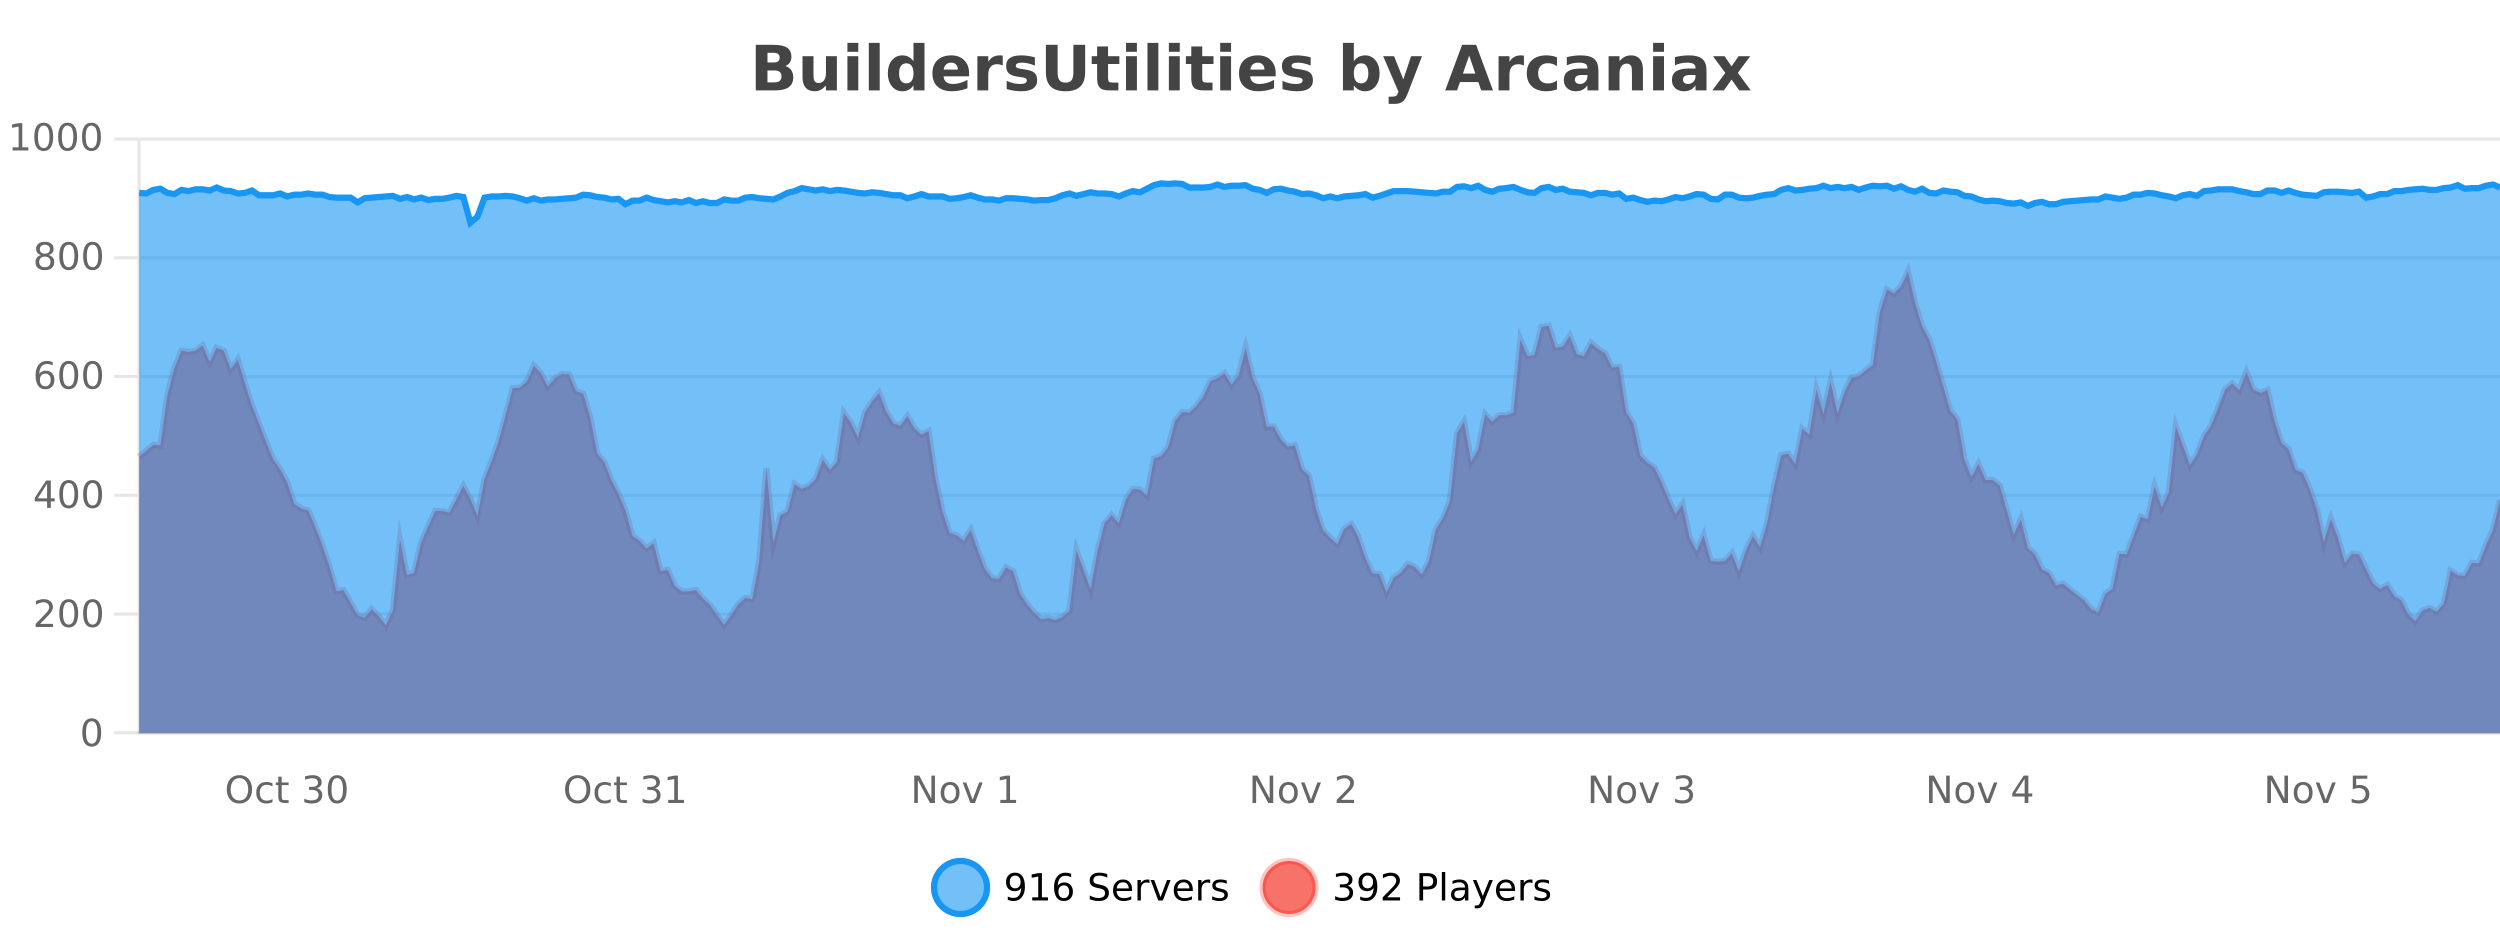 <?xml version="1.0" encoding="UTF-8"?>
<svg xmlns="http://www.w3.org/2000/svg" xmlns:xlink="http://www.w3.org/1999/xlink" width="800pt" height="300pt" viewBox="0 0 800 300" version="1.1">
<defs>
<clipPath id="clip1">
  <path d="M 270 263 L 345 263 L 345 300 L 270 300 Z M 270 263 "/>
</clipPath>
<clipPath id="clip2">
  <path d="M 375 263 L 450 263 L 450 300 L 375 300 Z M 375 263 "/>
</clipPath>
<clipPath id="clip3">
  <path d="M 44.539 86 L 800 86 L 800 234.602 L 44.539 234.602 Z M 44.539 86 "/>
</clipPath>
<clipPath id="clip4">
  <path d="M 43.539 58 L 800 58 L 800 229 L 43.539 229 Z M 43.539 58 "/>
</clipPath>
<clipPath id="clip5">
  <path d="M 44.539 58 L 800 58 L 800 234.602 L 44.539 234.602 Z M 44.539 58 "/>
</clipPath>
<clipPath id="clip6">
  <path d="M 43.539 43 L 800 43 L 800 100 L 43.539 100 Z M 43.539 43 "/>
</clipPath>
</defs>
<g id="surface95196">
<rect x="0" y="0" width="800" height="300" style="fill:rgb(100%,100%,100%);fill-opacity:1;stroke:none;"/>
<path style="fill:none;stroke-width:1;stroke-linecap:butt;stroke-linejoin:miter;stroke:rgb(0%,0%,0%);stroke-opacity:0.098;stroke-miterlimit:10;" d="M 45 234.5 L 800 234.5 "/>
<path style="fill:none;stroke-width:1;stroke-linecap:butt;stroke-linejoin:miter;stroke:rgb(0%,0%,0%);stroke-opacity:0.098;stroke-miterlimit:10;" d="M 36.539 234.5 L 44 234.5 "/>
<path style="fill:none;stroke-width:1;stroke-linecap:butt;stroke-linejoin:miter;stroke:rgb(0%,0%,0%);stroke-opacity:0.098;stroke-miterlimit:10;" d="M 45 196.5 L 800 196.5 "/>
<path style="fill:none;stroke-width:1;stroke-linecap:butt;stroke-linejoin:miter;stroke:rgb(0%,0%,0%);stroke-opacity:0.098;stroke-miterlimit:10;" d="M 36.539 196.5 L 44 196.5 "/>
<path style="fill:none;stroke-width:1;stroke-linecap:butt;stroke-linejoin:miter;stroke:rgb(0%,0%,0%);stroke-opacity:0.098;stroke-miterlimit:10;" d="M 45 158.5 L 800 158.5 "/>
<path style="fill:none;stroke-width:1;stroke-linecap:butt;stroke-linejoin:miter;stroke:rgb(0%,0%,0%);stroke-opacity:0.098;stroke-miterlimit:10;" d="M 36.539 158.5 L 44 158.5 "/>
<path style="fill:none;stroke-width:1;stroke-linecap:butt;stroke-linejoin:miter;stroke:rgb(0%,0%,0%);stroke-opacity:0.098;stroke-miterlimit:10;" d="M 45 120.5 L 800 120.5 "/>
<path style="fill:none;stroke-width:1;stroke-linecap:butt;stroke-linejoin:miter;stroke:rgb(0%,0%,0%);stroke-opacity:0.098;stroke-miterlimit:10;" d="M 36.539 120.5 L 44 120.5 "/>
<path style="fill:none;stroke-width:1;stroke-linecap:butt;stroke-linejoin:miter;stroke:rgb(0%,0%,0%);stroke-opacity:0.098;stroke-miterlimit:10;" d="M 45 82.5 L 800 82.5 "/>
<path style="fill:none;stroke-width:1;stroke-linecap:butt;stroke-linejoin:miter;stroke:rgb(0%,0%,0%);stroke-opacity:0.098;stroke-miterlimit:10;" d="M 36.539 82.5 L 44 82.5 "/>
<path style="fill:none;stroke-width:1;stroke-linecap:butt;stroke-linejoin:miter;stroke:rgb(0%,0%,0%);stroke-opacity:0.098;stroke-miterlimit:10;" d="M 45 44.5 L 800 44.5 "/>
<path style="fill:none;stroke-width:1;stroke-linecap:butt;stroke-linejoin:miter;stroke:rgb(0%,0%,0%);stroke-opacity:0.098;stroke-miterlimit:10;" d="M 36.539 44.5 L 44 44.5 "/>
<path style=" stroke:none;fill-rule:nonzero;fill:rgb(9.02%,58.824%,95.294%);fill-opacity:0.6;" d="M 315.852 284 C 315.852 288.688 312.055 292.484 307.367 292.484 C 302.684 292.484 298.883 288.688 298.883 284 C 298.883 279.312 302.684 275.516 307.367 275.516 C 312.055 275.516 315.852 279.312 315.852 284 Z M 315.852 284 "/>
<g clip-path="url(#clip1)" clip-rule="nonzero">
<path style="fill:none;stroke-width:2;stroke-linecap:butt;stroke-linejoin:miter;stroke:rgb(9.02%,58.824%,95.294%);stroke-opacity:1;stroke-miterlimit:10;" d="M 315.852 284 C 315.852 288.688 312.055 292.484 307.367 292.484 C 302.684 292.484 298.883 288.688 298.883 284 C 298.883 279.312 302.684 275.516 307.367 275.516 C 312.055 275.516 315.852 279.312 315.852 284 Z M 315.852 284 "/>
</g>
<path style=" stroke:none;fill-rule:nonzero;fill:rgb(0%,0%,0%);fill-opacity:1;" d="M 322.492 287.969 L 322.492 286.891 C 322.793 287.039 323.094 287.148 323.398 287.219 C 323.699 287.293 324 287.328 324.305 287.328 C 325.086 287.328 325.68 287.07 326.086 286.547 C 326.5 286.016 326.734 285.215 326.789 284.141 C 326.57 284.484 326.281 284.746 325.93 284.922 C 325.586 285.102 325.199 285.188 324.773 285.188 C 323.898 285.188 323.203 284.93 322.695 284.406 C 322.184 283.875 321.93 283.148 321.93 282.219 C 321.93 281.324 322.195 280.605 322.727 280.062 C 323.258 279.523 323.965 279.25 324.852 279.25 C 325.859 279.25 326.633 279.641 327.164 280.422 C 327.703 281.195 327.977 282.32 327.977 283.797 C 327.977 285.172 327.648 286.273 326.992 287.094 C 326.336 287.918 325.453 288.328 324.352 288.328 C 324.047 288.328 323.746 288.297 323.445 288.234 C 323.141 288.18 322.824 288.094 322.492 287.969 Z M 324.852 284.266 C 325.383 284.266 325.805 284.086 326.117 283.719 C 326.43 283.355 326.586 282.855 326.586 282.219 C 326.586 281.594 326.43 281.102 326.117 280.734 C 325.805 280.371 325.383 280.188 324.852 280.188 C 324.32 280.188 323.898 280.371 323.586 280.734 C 323.281 281.102 323.133 281.594 323.133 282.219 C 323.133 282.855 323.281 283.355 323.586 283.719 C 323.898 284.086 324.32 284.266 324.852 284.266 Z M 330.301 287.156 L 332.238 287.156 L 332.238 280.484 L 330.129 280.906 L 330.129 279.828 L 332.223 279.406 L 333.41 279.406 L 333.41 287.156 L 335.348 287.156 L 335.348 288.156 L 330.301 288.156 Z M 340.422 283.312 C 339.891 283.312 339.469 283.496 339.156 283.859 C 338.844 284.227 338.688 284.719 338.688 285.344 C 338.688 285.98 338.844 286.48 339.156 286.844 C 339.469 287.211 339.891 287.391 340.422 287.391 C 340.953 287.391 341.367 287.211 341.672 286.844 C 341.984 286.48 342.141 285.98 342.141 285.344 C 342.141 284.719 341.984 284.227 341.672 283.859 C 341.367 283.496 340.953 283.312 340.422 283.312 Z M 342.766 279.594 L 342.766 280.672 C 342.461 280.539 342.16 280.434 341.859 280.359 C 341.555 280.289 341.258 280.25 340.969 280.25 C 340.188 280.25 339.586 280.516 339.172 281.047 C 338.766 281.57 338.531 282.359 338.469 283.422 C 338.695 283.09 338.984 282.836 339.328 282.656 C 339.68 282.469 340.066 282.375 340.484 282.375 C 341.359 282.375 342.051 282.641 342.562 283.172 C 343.07 283.703 343.328 284.43 343.328 285.344 C 343.328 286.25 343.062 286.977 342.531 287.516 C 342 288.059 341.297 288.328 340.422 288.328 C 339.398 288.328 338.625 287.945 338.094 287.172 C 337.562 286.391 337.297 285.266 337.297 283.797 C 337.297 282.414 337.625 281.309 338.281 280.484 C 338.938 279.664 339.816 279.25 340.922 279.25 C 341.211 279.25 341.508 279.281 341.812 279.344 C 342.113 279.398 342.43 279.48 342.766 279.594 Z M 354.32 279.688 L 354.32 280.844 C 353.871 280.637 353.445 280.48 353.039 280.375 C 352.641 280.262 352.262 280.203 351.898 280.203 C 351.25 280.203 350.75 280.328 350.398 280.578 C 350.055 280.828 349.883 281.188 349.883 281.656 C 349.883 282.043 349.996 282.336 350.227 282.531 C 350.453 282.73 350.898 282.887 351.555 283 L 352.258 283.156 C 353.141 283.324 353.793 283.621 354.211 284.047 C 354.637 284.465 354.852 285.027 354.852 285.734 C 354.852 286.59 354.562 287.234 353.992 287.672 C 353.43 288.109 352.594 288.328 351.492 288.328 C 351.086 288.328 350.648 288.281 350.18 288.188 C 349.711 288.094 349.227 287.953 348.727 287.766 L 348.727 286.547 C 349.203 286.82 349.672 287.023 350.133 287.156 C 350.602 287.293 351.055 287.359 351.492 287.359 C 352.168 287.359 352.688 287.23 353.055 286.969 C 353.43 286.699 353.617 286.32 353.617 285.828 C 353.617 285.402 353.48 285.07 353.211 284.828 C 352.949 284.578 352.516 284.398 351.914 284.281 L 351.195 284.141 C 350.309 283.965 349.668 283.688 349.273 283.312 C 348.887 282.938 348.695 282.418 348.695 281.75 C 348.695 280.969 348.965 280.359 349.508 279.922 C 350.047 279.477 350.797 279.25 351.758 279.25 C 352.172 279.25 352.59 279.289 353.008 279.359 C 353.434 279.434 353.871 279.543 354.32 279.688 Z M 362.266 284.609 L 362.266 285.125 L 357.297 285.125 C 357.348 285.875 357.57 286.445 357.969 286.828 C 358.375 287.215 358.93 287.406 359.641 287.406 C 360.055 287.406 360.457 287.359 360.844 287.266 C 361.238 287.164 361.629 287.008 362.016 286.797 L 362.016 287.828 C 361.617 287.984 361.219 288.105 360.812 288.188 C 360.406 288.281 359.992 288.328 359.578 288.328 C 358.535 288.328 357.707 288.027 357.094 287.422 C 356.477 286.809 356.172 285.98 356.172 284.938 C 356.172 283.867 356.461 283.016 357.047 282.391 C 357.629 281.758 358.41 281.438 359.391 281.438 C 360.273 281.438 360.973 281.727 361.484 282.297 C 362.004 282.859 362.266 283.633 362.266 284.609 Z M 361.188 284.281 C 361.176 283.699 361.008 283.23 360.688 282.875 C 360.363 282.523 359.938 282.344 359.406 282.344 C 358.801 282.344 358.316 282.516 357.953 282.859 C 357.598 283.203 357.395 283.684 357.344 284.297 Z M 367.836 282.594 C 367.711 282.531 367.574 282.484 367.43 282.453 C 367.293 282.414 367.137 282.391 366.961 282.391 C 366.355 282.391 365.887 282.59 365.555 282.984 C 365.23 283.383 365.07 283.953 365.07 284.703 L 365.07 288.156 L 363.992 288.156 L 363.992 281.594 L 365.07 281.594 L 365.07 282.609 C 365.297 282.215 365.594 281.922 365.961 281.734 C 366.324 281.539 366.766 281.438 367.289 281.438 C 367.359 281.438 367.438 281.445 367.523 281.453 C 367.617 281.465 367.715 281.48 367.82 281.5 Z M 368.195 281.594 L 369.336 281.594 L 371.383 287.094 L 373.445 281.594 L 374.586 281.594 L 372.117 288.156 L 370.648 288.156 Z M 381.688 284.609 L 381.688 285.125 L 376.719 285.125 C 376.77 285.875 376.992 286.445 377.391 286.828 C 377.797 287.215 378.352 287.406 379.062 287.406 C 379.477 287.406 379.879 287.359 380.266 287.266 C 380.66 287.164 381.051 287.008 381.438 286.797 L 381.438 287.828 C 381.039 287.984 380.641 288.105 380.234 288.188 C 379.828 288.281 379.414 288.328 379 288.328 C 377.957 288.328 377.129 288.027 376.516 287.422 C 375.898 286.809 375.594 285.98 375.594 284.938 C 375.594 283.867 375.883 283.016 376.469 282.391 C 377.051 281.758 377.832 281.438 378.812 281.438 C 379.695 281.438 380.395 281.727 380.906 282.297 C 381.426 282.859 381.688 283.633 381.688 284.609 Z M 380.609 284.281 C 380.598 283.699 380.43 283.23 380.109 282.875 C 379.785 282.523 379.359 282.344 378.828 282.344 C 378.223 282.344 377.738 282.516 377.375 282.859 C 377.02 283.203 376.816 283.684 376.766 284.297 Z M 387.258 282.594 C 387.133 282.531 386.996 282.484 386.852 282.453 C 386.715 282.414 386.559 282.391 386.383 282.391 C 385.777 282.391 385.309 282.59 384.977 282.984 C 384.652 283.383 384.492 283.953 384.492 284.703 L 384.492 288.156 L 383.414 288.156 L 383.414 281.594 L 384.492 281.594 L 384.492 282.609 C 384.719 282.215 385.016 281.922 385.383 281.734 C 385.746 281.539 386.188 281.438 386.711 281.438 C 386.781 281.438 386.859 281.445 386.945 281.453 C 387.039 281.465 387.137 281.48 387.242 281.5 Z M 392.562 281.781 L 392.562 282.812 C 392.258 282.656 391.941 282.543 391.609 282.469 C 391.285 282.387 390.945 282.344 390.594 282.344 C 390.062 282.344 389.66 282.43 389.391 282.594 C 389.117 282.75 388.984 282.996 388.984 283.328 C 388.984 283.578 389.078 283.777 389.266 283.922 C 389.461 284.059 389.852 284.188 390.438 284.312 L 390.797 284.406 C 391.566 284.562 392.113 284.793 392.438 285.094 C 392.758 285.398 392.922 285.812 392.922 286.344 C 392.922 286.961 392.676 287.445 392.188 287.797 C 391.707 288.152 391.047 288.328 390.203 288.328 C 389.848 288.328 389.477 288.289 389.094 288.219 C 388.719 288.156 388.32 288.059 387.906 287.922 L 387.906 286.797 C 388.301 287.008 388.691 287.164 389.078 287.266 C 389.461 287.371 389.848 287.422 390.234 287.422 C 390.734 287.422 391.117 287.34 391.391 287.172 C 391.672 286.996 391.812 286.746 391.812 286.422 C 391.812 286.133 391.711 285.906 391.516 285.75 C 391.316 285.594 390.883 285.445 390.219 285.297 L 389.844 285.219 C 389.176 285.074 388.691 284.855 388.391 284.562 C 388.098 284.273 387.953 283.875 387.953 283.375 C 387.953 282.75 388.172 282.273 388.609 281.938 C 389.047 281.605 389.664 281.438 390.469 281.438 C 390.863 281.438 391.238 281.469 391.594 281.531 C 391.945 281.586 392.27 281.668 392.562 281.781 Z M 317.367 277.016 "/>
<path style=" stroke:none;fill-rule:nonzero;fill:rgb(96.863%,44.706%,40.784%);fill-opacity:1;" d="M 420.988 284 C 420.988 288.688 417.191 292.484 412.504 292.484 C 407.82 292.484 404.02 288.688 404.02 284 C 404.02 279.312 407.82 275.516 412.504 275.516 C 417.191 275.516 420.988 279.312 420.988 284 Z M 420.988 284 "/>
<g clip-path="url(#clip2)" clip-rule="nonzero">
<path style="fill:none;stroke-width:2;stroke-linecap:butt;stroke-linejoin:miter;stroke:rgb(100%,4.706%,0%);stroke-opacity:0.247;stroke-miterlimit:10;" d="M 420.988 284 C 420.988 288.688 417.191 292.484 412.504 292.484 C 407.82 292.484 404.02 288.688 404.02 284 C 404.02 279.312 407.82 275.516 412.504 275.516 C 417.191 275.516 420.988 279.312 420.988 284 Z M 420.988 284 "/>
</g>
<path style=" stroke:none;fill-rule:nonzero;fill:rgb(0%,0%,0%);fill-opacity:1;" d="M 431.195 283.438 C 431.758 283.562 432.195 283.82 432.508 284.203 C 432.828 284.578 432.992 285.047 432.992 285.609 C 432.992 286.477 432.695 287.148 432.102 287.625 C 431.508 288.094 430.664 288.328 429.57 288.328 C 429.203 288.328 428.824 288.289 428.43 288.219 C 428.043 288.148 427.648 288.039 427.242 287.891 L 427.242 286.75 C 427.562 286.938 427.918 287.086 428.305 287.188 C 428.699 287.281 429.109 287.328 429.539 287.328 C 430.277 287.328 430.84 287.184 431.227 286.891 C 431.621 286.602 431.82 286.172 431.82 285.609 C 431.82 285.102 431.637 284.699 431.273 284.406 C 430.906 284.117 430.406 283.969 429.773 283.969 L 428.742 283.969 L 428.742 283 L 429.82 283 C 430.391 283 430.836 282.887 431.148 282.656 C 431.461 282.418 431.617 282.078 431.617 281.641 C 431.617 281.195 431.453 280.852 431.133 280.609 C 430.82 280.371 430.367 280.25 429.773 280.25 C 429.438 280.25 429.086 280.289 428.711 280.359 C 428.344 280.422 427.938 280.527 427.492 280.672 L 427.492 279.625 C 427.949 279.5 428.371 279.406 428.758 279.344 C 429.152 279.281 429.523 279.25 429.867 279.25 C 430.773 279.25 431.484 279.453 432.008 279.859 C 432.527 280.266 432.789 280.82 432.789 281.516 C 432.789 282.008 432.648 282.418 432.367 282.75 C 432.094 283.086 431.703 283.312 431.195 283.438 Z M 435.266 287.969 L 435.266 286.891 C 435.566 287.039 435.867 287.148 436.172 287.219 C 436.473 287.293 436.773 287.328 437.078 287.328 C 437.859 287.328 438.453 287.07 438.859 286.547 C 439.273 286.016 439.508 285.215 439.562 284.141 C 439.344 284.484 439.055 284.746 438.703 284.922 C 438.359 285.102 437.973 285.188 437.547 285.188 C 436.672 285.188 435.977 284.93 435.469 284.406 C 434.957 283.875 434.703 283.148 434.703 282.219 C 434.703 281.324 434.969 280.605 435.5 280.062 C 436.031 279.523 436.738 279.25 437.625 279.25 C 438.633 279.25 439.406 279.641 439.938 280.422 C 440.477 281.195 440.75 282.32 440.75 283.797 C 440.75 285.172 440.422 286.273 439.766 287.094 C 439.109 287.918 438.227 288.328 437.125 288.328 C 436.82 288.328 436.52 288.297 436.219 288.234 C 435.914 288.18 435.598 288.094 435.266 287.969 Z M 437.625 284.266 C 438.156 284.266 438.578 284.086 438.891 283.719 C 439.203 283.355 439.359 282.855 439.359 282.219 C 439.359 281.594 439.203 281.102 438.891 280.734 C 438.578 280.371 438.156 280.188 437.625 280.188 C 437.094 280.188 436.672 280.371 436.359 280.734 C 436.055 281.102 435.906 281.594 435.906 282.219 C 435.906 282.855 436.055 283.355 436.359 283.719 C 436.672 284.086 437.094 284.266 437.625 284.266 Z M 443.883 287.156 L 448.023 287.156 L 448.023 288.156 L 442.461 288.156 L 442.461 287.156 C 442.906 286.699 443.516 286.078 444.289 285.297 C 445.07 284.508 445.559 283.996 445.758 283.766 C 446.141 283.352 446.406 282.996 446.555 282.703 C 446.711 282.402 446.789 282.109 446.789 281.828 C 446.789 281.359 446.621 280.98 446.289 280.688 C 445.965 280.398 445.543 280.25 445.023 280.25 C 444.648 280.25 444.25 280.312 443.836 280.438 C 443.43 280.562 442.992 280.762 442.523 281.031 L 442.523 279.828 C 443 279.641 443.445 279.5 443.852 279.406 C 444.266 279.305 444.648 279.25 444.992 279.25 C 445.898 279.25 446.621 279.48 447.164 279.938 C 447.703 280.387 447.977 280.992 447.977 281.75 C 447.977 282.105 447.906 282.445 447.773 282.766 C 447.637 283.09 447.391 283.469 447.039 283.906 C 446.934 284.023 446.621 284.352 446.102 284.891 C 445.578 285.434 444.84 286.188 443.883 287.156 Z M 455.398 280.375 L 455.398 283.672 L 456.883 283.672 C 457.434 283.672 457.859 283.531 458.164 283.25 C 458.465 282.961 458.617 282.547 458.617 282.016 C 458.617 281.496 458.465 281.094 458.164 280.812 C 457.859 280.523 457.434 280.375 456.883 280.375 Z M 454.211 279.406 L 456.883 279.406 C 457.871 279.406 458.617 279.633 459.117 280.078 C 459.617 280.516 459.867 281.164 459.867 282.016 C 459.867 282.883 459.617 283.539 459.117 283.984 C 458.617 284.422 457.871 284.641 456.883 284.641 L 455.398 284.641 L 455.398 288.156 L 454.211 288.156 Z M 461.398 279.031 L 462.477 279.031 L 462.477 288.156 L 461.398 288.156 Z M 467.719 284.859 C 466.852 284.859 466.25 284.961 465.906 285.156 C 465.57 285.355 465.406 285.695 465.406 286.172 C 465.406 286.559 465.531 286.867 465.781 287.094 C 466.039 287.312 466.383 287.422 466.812 287.422 C 467.414 287.422 467.895 287.215 468.25 286.797 C 468.613 286.371 468.797 285.805 468.797 285.094 L 468.797 284.859 Z M 469.875 284.406 L 469.875 288.156 L 468.797 288.156 L 468.797 287.156 C 468.547 287.555 468.238 287.852 467.875 288.047 C 467.508 288.234 467.062 288.328 466.531 288.328 C 465.852 288.328 465.316 288.141 464.922 287.766 C 464.523 287.383 464.328 286.875 464.328 286.25 C 464.328 285.512 464.57 284.953 465.062 284.578 C 465.562 284.203 466.301 284.016 467.281 284.016 L 468.797 284.016 L 468.797 283.906 C 468.797 283.406 468.629 283.023 468.297 282.75 C 467.973 282.48 467.52 282.344 466.938 282.344 C 466.562 282.344 466.191 282.391 465.828 282.484 C 465.473 282.578 465.133 282.715 464.812 282.891 L 464.812 281.891 C 465.207 281.734 465.586 281.621 465.953 281.547 C 466.328 281.477 466.691 281.438 467.047 281.438 C 467.992 281.438 468.703 281.684 469.172 282.172 C 469.641 282.664 469.875 283.406 469.875 284.406 Z M 474.82 288.766 C 474.516 289.547 474.219 290.055 473.93 290.297 C 473.637 290.535 473.25 290.656 472.773 290.656 L 471.914 290.656 L 471.914 289.75 L 472.539 289.75 C 472.84 289.75 473.07 289.676 473.227 289.531 C 473.391 289.395 473.574 289.066 473.773 288.547 L 473.977 288.047 L 471.32 281.594 L 472.461 281.594 L 474.508 286.719 L 476.57 281.594 L 477.711 281.594 Z M 484.812 284.609 L 484.812 285.125 L 479.844 285.125 C 479.895 285.875 480.117 286.445 480.516 286.828 C 480.922 287.215 481.477 287.406 482.188 287.406 C 482.602 287.406 483.004 287.359 483.391 287.266 C 483.785 287.164 484.176 287.008 484.562 286.797 L 484.562 287.828 C 484.164 287.984 483.766 288.105 483.359 288.188 C 482.953 288.281 482.539 288.328 482.125 288.328 C 481.082 288.328 480.254 288.027 479.641 287.422 C 479.023 286.809 478.719 285.98 478.719 284.938 C 478.719 283.867 479.008 283.016 479.594 282.391 C 480.176 281.758 480.957 281.438 481.938 281.438 C 482.82 281.438 483.52 281.727 484.031 282.297 C 484.551 282.859 484.812 283.633 484.812 284.609 Z M 483.734 284.281 C 483.723 283.699 483.555 283.23 483.234 282.875 C 482.91 282.523 482.484 282.344 481.953 282.344 C 481.348 282.344 480.863 282.516 480.5 282.859 C 480.145 283.203 479.941 283.684 479.891 284.297 Z M 490.383 282.594 C 490.258 282.531 490.121 282.484 489.977 282.453 C 489.84 282.414 489.684 282.391 489.508 282.391 C 488.902 282.391 488.434 282.59 488.102 282.984 C 487.777 283.383 487.617 283.953 487.617 284.703 L 487.617 288.156 L 486.539 288.156 L 486.539 281.594 L 487.617 281.594 L 487.617 282.609 C 487.844 282.215 488.141 281.922 488.508 281.734 C 488.871 281.539 489.312 281.438 489.836 281.438 C 489.906 281.438 489.984 281.445 490.07 281.453 C 490.164 281.465 490.262 281.48 490.367 281.5 Z M 495.691 281.781 L 495.691 282.812 C 495.387 282.656 495.07 282.543 494.738 282.469 C 494.414 282.387 494.074 282.344 493.723 282.344 C 493.191 282.344 492.789 282.43 492.52 282.594 C 492.246 282.75 492.113 282.996 492.113 283.328 C 492.113 283.578 492.207 283.777 492.395 283.922 C 492.59 284.059 492.98 284.188 493.566 284.312 L 493.926 284.406 C 494.695 284.562 495.242 284.793 495.566 285.094 C 495.887 285.398 496.051 285.812 496.051 286.344 C 496.051 286.961 495.805 287.445 495.316 287.797 C 494.836 288.152 494.176 288.328 493.332 288.328 C 492.977 288.328 492.605 288.289 492.223 288.219 C 491.848 288.156 491.449 288.059 491.035 287.922 L 491.035 286.797 C 491.43 287.008 491.82 287.164 492.207 287.266 C 492.59 287.371 492.977 287.422 493.363 287.422 C 493.863 287.422 494.246 287.34 494.52 287.172 C 494.801 286.996 494.941 286.746 494.941 286.422 C 494.941 286.133 494.84 285.906 494.645 285.75 C 494.445 285.594 494.012 285.445 493.348 285.297 L 492.973 285.219 C 492.305 285.074 491.82 284.855 491.52 284.562 C 491.227 284.273 491.082 283.875 491.082 283.375 C 491.082 282.75 491.301 282.273 491.738 281.938 C 492.176 281.605 492.793 281.438 493.598 281.438 C 493.992 281.438 494.367 281.469 494.723 281.531 C 495.074 281.586 495.398 281.668 495.691 281.781 Z M 422.504 277.016 "/>
<path style=" stroke:none;fill-rule:nonzero;fill:rgb(26.667%,26.667%,26.667%);fill-opacity:1;" d="M 247.672 19.984 C 248.266 19.984 248.711 19.855 249.016 19.594 C 249.328 19.336 249.484 18.949 249.484 18.438 C 249.484 17.938 249.328 17.559 249.016 17.297 C 248.711 17.039 248.266 16.906 247.672 16.906 L 245.594 16.906 L 245.594 19.984 Z M 247.797 26.359 C 248.555 26.359 249.125 26.203 249.5 25.891 C 249.883 25.57 250.078 25.086 250.078 24.438 C 250.078 23.805 249.891 23.328 249.516 23.016 C 249.141 22.703 248.566 22.547 247.797 22.547 L 245.594 22.547 L 245.594 26.359 Z M 251.297 21.125 C 252.109 21.355 252.734 21.789 253.172 22.422 C 253.617 23.047 253.844 23.82 253.844 24.734 C 253.844 26.141 253.363 27.195 252.406 27.891 C 251.457 28.578 250.016 28.922 248.078 28.922 L 241.844 28.922 L 241.844 14.344 L 247.484 14.344 C 249.504 14.344 250.969 14.652 251.875 15.266 C 252.789 15.871 253.25 16.852 253.25 18.203 C 253.25 18.914 253.082 19.516 252.75 20.016 C 252.414 20.508 251.93 20.875 251.297 21.125 Z M 256.805 24.656 L 256.805 17.984 L 260.32 17.984 L 260.32 19.078 C 260.32 19.672 260.312 20.418 260.305 21.312 C 260.305 22.211 260.305 22.805 260.305 23.094 C 260.305 23.98 260.324 24.617 260.367 25 C 260.418 25.387 260.496 25.668 260.602 25.844 C 260.746 26.074 260.934 26.25 261.164 26.375 C 261.391 26.5 261.656 26.562 261.961 26.562 C 262.688 26.562 263.262 26.281 263.68 25.719 C 264.094 25.156 264.305 24.383 264.305 23.391 L 264.305 17.984 L 267.805 17.984 L 267.805 28.922 L 264.305 28.922 L 264.305 27.344 C 263.773 27.98 263.211 28.449 262.617 28.75 C 262.031 29.051 261.387 29.203 260.68 29.203 C 259.418 29.203 258.453 28.82 257.789 28.047 C 257.133 27.266 256.805 26.137 256.805 24.656 Z M 271.172 17.984 L 274.656 17.984 L 274.656 28.922 L 271.172 28.922 Z M 271.172 13.719 L 274.656 13.719 L 274.656 16.578 L 271.172 16.578 Z M 278.023 13.719 L 281.508 13.719 L 281.508 28.922 L 278.023 28.922 Z M 292.32 19.578 L 292.32 13.719 L 295.836 13.719 L 295.836 28.922 L 292.32 28.922 L 292.32 27.344 C 291.84 27.992 291.309 28.465 290.727 28.766 C 290.141 29.055 289.469 29.203 288.711 29.203 C 287.367 29.203 286.262 28.668 285.398 27.594 C 284.531 26.523 284.102 25.148 284.102 23.469 C 284.102 21.781 284.531 20.402 285.398 19.328 C 286.262 18.258 287.367 17.719 288.711 17.719 C 289.469 17.719 290.141 17.871 290.727 18.172 C 291.309 18.477 291.84 18.945 292.32 19.578 Z M 290.008 26.672 C 290.758 26.672 291.328 26.402 291.727 25.859 C 292.121 25.309 292.32 24.512 292.32 23.469 C 292.32 22.43 292.121 21.637 291.727 21.094 C 291.328 20.543 290.758 20.266 290.008 20.266 C 289.266 20.266 288.699 20.543 288.305 21.094 C 287.906 21.637 287.711 22.43 287.711 23.469 C 287.711 24.512 287.906 25.309 288.305 25.859 C 288.699 26.402 289.266 26.672 290.008 26.672 Z M 310.102 23.422 L 310.102 24.422 L 301.93 24.422 C 302.012 25.246 302.309 25.859 302.82 26.266 C 303.328 26.672 304.039 26.875 304.945 26.875 C 305.684 26.875 306.438 26.766 307.211 26.547 C 307.98 26.328 308.773 26 309.586 25.562 L 309.586 28.25 C 308.762 28.562 307.934 28.797 307.102 28.953 C 306.277 29.117 305.453 29.203 304.633 29.203 C 302.652 29.203 301.109 28.703 300.008 27.703 C 298.914 26.695 298.367 25.281 298.367 23.469 C 298.367 21.68 298.902 20.273 299.977 19.25 C 301.059 18.23 302.543 17.719 304.43 17.719 C 306.148 17.719 307.523 18.242 308.555 19.281 C 309.586 20.312 310.102 21.695 310.102 23.422 Z M 306.508 22.266 C 306.508 21.602 306.312 21.062 305.93 20.656 C 305.543 20.25 305.039 20.047 304.414 20.047 C 303.734 20.047 303.184 20.242 302.758 20.625 C 302.34 21 302.078 21.547 301.977 22.266 Z M 320.887 20.969 C 320.574 20.824 320.266 20.719 319.965 20.656 C 319.66 20.586 319.359 20.547 319.059 20.547 C 318.152 20.547 317.453 20.836 316.965 21.406 C 316.484 21.98 316.246 22.805 316.246 23.875 L 316.246 28.922 L 312.762 28.922 L 312.762 17.984 L 316.246 17.984 L 316.246 19.781 C 316.691 19.062 317.207 18.543 317.793 18.219 C 318.375 17.887 319.074 17.719 319.887 17.719 C 320.012 17.719 320.141 17.727 320.277 17.734 C 320.41 17.746 320.609 17.766 320.871 17.797 Z M 331.156 18.328 L 331.156 20.984 C 330.414 20.672 329.695 20.438 329 20.281 C 328.301 20.125 327.641 20.047 327.016 20.047 C 326.359 20.047 325.867 20.133 325.547 20.297 C 325.223 20.465 325.062 20.719 325.062 21.062 C 325.062 21.344 325.18 21.559 325.422 21.703 C 325.672 21.852 326.109 21.961 326.734 22.031 L 327.359 22.125 C 329.148 22.355 330.352 22.73 330.969 23.25 C 331.582 23.773 331.891 24.59 331.891 25.703 C 331.891 26.871 331.457 27.746 330.594 28.328 C 329.738 28.914 328.461 29.203 326.766 29.203 C 326.035 29.203 325.285 29.145 324.516 29.031 C 323.742 28.918 322.953 28.746 322.141 28.516 L 322.141 25.859 C 322.836 26.203 323.551 26.461 324.281 26.625 C 325.008 26.793 325.754 26.875 326.516 26.875 C 327.203 26.875 327.719 26.781 328.062 26.594 C 328.406 26.406 328.578 26.125 328.578 25.75 C 328.578 25.438 328.457 25.211 328.219 25.062 C 327.977 24.906 327.504 24.789 326.797 24.703 L 326.188 24.625 C 324.625 24.43 323.531 24.07 322.906 23.547 C 322.281 23.016 321.969 22.215 321.969 21.141 C 321.969 19.984 322.363 19.125 323.156 18.562 C 323.957 18 325.176 17.719 326.812 17.719 C 327.457 17.719 328.133 17.773 328.844 17.875 C 329.551 17.969 330.32 18.121 331.156 18.328 Z M 334.688 14.344 L 338.438 14.344 L 338.438 23.078 C 338.438 24.289 338.633 25.152 339.031 25.672 C 339.426 26.184 340.066 26.438 340.953 26.438 C 341.859 26.438 342.504 26.184 342.891 25.672 C 343.285 25.152 343.484 24.289 343.484 23.078 L 343.484 14.344 L 347.25 14.344 L 347.25 23.078 C 347.25 25.141 346.727 26.68 345.688 27.688 C 344.656 28.699 343.078 29.203 340.953 29.203 C 338.836 29.203 337.266 28.699 336.234 27.688 C 335.203 26.68 334.688 25.141 334.688 23.078 Z M 354.582 14.875 L 354.582 17.984 L 358.191 17.984 L 358.191 20.484 L 354.582 20.484 L 354.582 25.125 C 354.582 25.637 354.68 25.98 354.879 26.156 C 355.086 26.336 355.488 26.422 356.082 26.422 L 357.879 26.422 L 357.879 28.922 L 354.879 28.922 C 353.504 28.922 352.523 28.637 351.941 28.062 C 351.367 27.48 351.082 26.5 351.082 25.125 L 351.082 20.484 L 349.348 20.484 L 349.348 17.984 L 351.082 17.984 L 351.082 14.875 Z M 360.328 17.984 L 363.812 17.984 L 363.812 28.922 L 360.328 28.922 Z M 360.328 13.719 L 363.812 13.719 L 363.812 16.578 L 360.328 16.578 Z M 367.188 13.719 L 370.672 13.719 L 370.672 28.922 L 367.188 28.922 Z M 374.039 17.984 L 377.523 17.984 L 377.523 28.922 L 374.039 28.922 Z M 374.039 13.719 L 377.523 13.719 L 377.523 16.578 L 374.039 16.578 Z M 384.711 14.875 L 384.711 17.984 L 388.32 17.984 L 388.32 20.484 L 384.711 20.484 L 384.711 25.125 C 384.711 25.637 384.809 25.98 385.008 26.156 C 385.215 26.336 385.617 26.422 386.211 26.422 L 388.008 26.422 L 388.008 28.922 L 385.008 28.922 C 383.633 28.922 382.652 28.637 382.07 28.062 C 381.496 27.48 381.211 26.5 381.211 25.125 L 381.211 20.484 L 379.477 20.484 L 379.477 17.984 L 381.211 17.984 L 381.211 14.875 Z M 390.457 17.984 L 393.941 17.984 L 393.941 28.922 L 390.457 28.922 Z M 390.457 13.719 L 393.941 13.719 L 393.941 16.578 L 390.457 16.578 Z M 408.219 23.422 L 408.219 24.422 L 400.047 24.422 C 400.129 25.246 400.426 25.859 400.938 26.266 C 401.445 26.672 402.156 26.875 403.062 26.875 C 403.801 26.875 404.555 26.766 405.328 26.547 C 406.098 26.328 406.891 26 407.703 25.562 L 407.703 28.25 C 406.879 28.562 406.051 28.797 405.219 28.953 C 404.395 29.117 403.57 29.203 402.75 29.203 C 400.77 29.203 399.227 28.703 398.125 27.703 C 397.031 26.695 396.484 25.281 396.484 23.469 C 396.484 21.68 397.02 20.273 398.094 19.25 C 399.176 18.23 400.66 17.719 402.547 17.719 C 404.266 17.719 405.641 18.242 406.672 19.281 C 407.703 20.312 408.219 21.695 408.219 23.422 Z M 404.625 22.266 C 404.625 21.602 404.43 21.062 404.047 20.656 C 403.66 20.25 403.156 20.047 402.531 20.047 C 401.852 20.047 401.301 20.242 400.875 20.625 C 400.457 21 400.195 21.547 400.094 22.266 Z M 419.406 18.328 L 419.406 20.984 C 418.664 20.672 417.945 20.438 417.25 20.281 C 416.551 20.125 415.891 20.047 415.266 20.047 C 414.609 20.047 414.117 20.133 413.797 20.297 C 413.473 20.465 413.312 20.719 413.312 21.062 C 413.312 21.344 413.43 21.559 413.672 21.703 C 413.922 21.852 414.359 21.961 414.984 22.031 L 415.609 22.125 C 417.398 22.355 418.602 22.73 419.219 23.25 C 419.832 23.773 420.141 24.59 420.141 25.703 C 420.141 26.871 419.707 27.746 418.844 28.328 C 417.988 28.914 416.711 29.203 415.016 29.203 C 414.285 29.203 413.535 29.145 412.766 29.031 C 411.992 28.918 411.203 28.746 410.391 28.516 L 410.391 25.859 C 411.086 26.203 411.801 26.461 412.531 26.625 C 413.258 26.793 414.004 26.875 414.766 26.875 C 415.453 26.875 415.969 26.781 416.312 26.594 C 416.656 26.406 416.828 26.125 416.828 25.75 C 416.828 25.438 416.707 25.211 416.469 25.062 C 416.227 24.906 415.754 24.789 415.047 24.703 L 414.438 24.625 C 412.875 24.43 411.781 24.07 411.156 23.547 C 410.531 23.016 410.219 22.215 410.219 21.141 C 410.219 19.984 410.613 19.125 411.406 18.562 C 412.207 18 413.426 17.719 415.062 17.719 C 415.707 17.719 416.383 17.773 417.094 17.875 C 417.801 17.969 418.57 18.121 419.406 18.328 Z M 435.555 26.672 C 436.305 26.672 436.875 26.402 437.273 25.859 C 437.668 25.309 437.867 24.512 437.867 23.469 C 437.867 22.43 437.668 21.637 437.273 21.094 C 436.875 20.543 436.305 20.266 435.555 20.266 C 434.805 20.266 434.227 20.543 433.82 21.094 C 433.422 21.637 433.227 22.43 433.227 23.469 C 433.227 24.5 433.422 25.293 433.82 25.844 C 434.227 26.398 434.805 26.672 435.555 26.672 Z M 433.227 19.578 C 433.715 18.945 434.25 18.477 434.836 18.172 C 435.418 17.871 436.09 17.719 436.852 17.719 C 438.203 17.719 439.312 18.258 440.18 19.328 C 441.043 20.402 441.477 21.781 441.477 23.469 C 441.477 25.148 441.043 26.523 440.18 27.594 C 439.312 28.668 438.203 29.203 436.852 29.203 C 436.09 29.203 435.418 29.051 434.836 28.75 C 434.25 28.449 433.715 27.98 433.227 27.344 L 433.227 28.922 L 429.742 28.922 L 429.742 13.719 L 433.227 13.719 Z M 442.625 17.984 L 446.109 17.984 L 449.062 25.406 L 451.562 17.984 L 455.047 17.984 L 450.453 29.953 C 449.992 31.172 449.453 32.02 448.828 32.5 C 448.211 32.988 447.406 33.234 446.406 33.234 L 444.375 33.234 L 444.375 30.938 L 445.469 30.938 C 446.062 30.938 446.492 30.844 446.766 30.656 C 447.035 30.469 447.242 30.129 447.391 29.641 L 447.5 29.344 Z M 473.062 26.266 L 467.188 26.266 L 466.25 28.922 L 462.469 28.922 L 467.875 14.344 L 472.359 14.344 L 477.75 28.922 L 473.984 28.922 Z M 468.125 23.562 L 472.109 23.562 L 470.125 17.766 Z M 487.664 20.969 C 487.352 20.824 487.043 20.719 486.742 20.656 C 486.438 20.586 486.137 20.547 485.836 20.547 C 484.93 20.547 484.23 20.836 483.742 21.406 C 483.262 21.98 483.023 22.805 483.023 23.875 L 483.023 28.922 L 479.539 28.922 L 479.539 17.984 L 483.023 17.984 L 483.023 19.781 C 483.469 19.062 483.984 18.543 484.57 18.219 C 485.152 17.887 485.852 17.719 486.664 17.719 C 486.789 17.719 486.918 17.727 487.055 17.734 C 487.188 17.746 487.387 17.766 487.648 17.797 Z M 498.23 18.328 L 498.23 21.172 C 497.762 20.852 497.285 20.609 496.809 20.453 C 496.328 20.297 495.828 20.219 495.309 20.219 C 494.34 20.219 493.578 20.508 493.027 21.078 C 492.484 21.641 492.215 22.438 492.215 23.469 C 492.215 24.492 492.484 25.289 493.027 25.859 C 493.578 26.422 494.34 26.703 495.309 26.703 C 495.859 26.703 496.379 26.625 496.871 26.469 C 497.359 26.305 497.812 26.059 498.23 25.734 L 498.23 28.594 C 497.688 28.805 497.137 28.953 496.574 29.047 C 496.012 29.148 495.441 29.203 494.871 29.203 C 492.902 29.203 491.359 28.699 490.246 27.688 C 489.129 26.68 488.574 25.273 488.574 23.469 C 488.574 21.656 489.129 20.246 490.246 19.234 C 491.359 18.227 492.902 17.719 494.871 17.719 C 495.441 17.719 496.004 17.773 496.559 17.875 C 497.121 17.969 497.676 18.121 498.23 18.328 Z M 506.148 24 C 505.418 24 504.871 24.125 504.508 24.375 C 504.141 24.617 503.961 24.98 503.961 25.469 C 503.961 25.906 504.105 26.25 504.398 26.5 C 504.699 26.75 505.109 26.875 505.633 26.875 C 506.289 26.875 506.84 26.641 507.289 26.172 C 507.746 25.703 507.977 25.117 507.977 24.406 L 507.977 24 Z M 511.492 22.688 L 511.492 28.922 L 507.977 28.922 L 507.977 27.297 C 507.508 27.965 506.977 28.449 506.383 28.75 C 505.797 29.051 505.086 29.203 504.242 29.203 C 503.117 29.203 502.199 28.875 501.492 28.219 C 500.781 27.555 500.43 26.695 500.43 25.641 C 500.43 24.359 500.867 23.422 501.742 22.828 C 502.625 22.227 504.016 21.922 505.914 21.922 L 507.977 21.922 L 507.977 21.641 C 507.977 21.09 507.758 20.688 507.32 20.438 C 506.883 20.18 506.199 20.047 505.273 20.047 C 504.523 20.047 503.824 20.125 503.18 20.281 C 502.531 20.43 501.934 20.648 501.383 20.938 L 501.383 18.281 C 502.133 18.094 502.883 17.953 503.633 17.859 C 504.391 17.766 505.152 17.719 505.914 17.719 C 507.883 17.719 509.305 18.109 510.18 18.891 C 511.055 19.664 511.492 20.93 511.492 22.688 Z M 525.738 22.266 L 525.738 28.922 L 522.223 28.922 L 522.223 23.828 C 522.223 22.883 522.199 22.23 522.16 21.875 C 522.117 21.512 522.043 21.246 521.941 21.078 C 521.805 20.852 521.617 20.672 521.379 20.547 C 521.148 20.422 520.883 20.359 520.582 20.359 C 519.852 20.359 519.277 20.641 518.863 21.203 C 518.445 21.766 518.238 22.547 518.238 23.547 L 518.238 28.922 L 514.754 28.922 L 514.754 17.984 L 518.238 17.984 L 518.238 19.578 C 518.77 18.945 519.332 18.477 519.926 18.172 C 520.52 17.871 521.168 17.719 521.879 17.719 C 523.148 17.719 524.105 18.109 524.754 18.891 C 525.41 19.664 525.738 20.789 525.738 22.266 Z M 528.992 17.984 L 532.477 17.984 L 532.477 28.922 L 528.992 28.922 Z M 528.992 13.719 L 532.477 13.719 L 532.477 16.578 L 528.992 16.578 Z M 540.738 24 C 540.008 24 539.461 24.125 539.098 24.375 C 538.73 24.617 538.551 24.98 538.551 25.469 C 538.551 25.906 538.695 26.25 538.988 26.5 C 539.289 26.75 539.699 26.875 540.223 26.875 C 540.879 26.875 541.43 26.641 541.879 26.172 C 542.336 25.703 542.566 25.117 542.566 24.406 L 542.566 24 Z M 546.082 22.688 L 546.082 28.922 L 542.566 28.922 L 542.566 27.297 C 542.098 27.965 541.566 28.449 540.973 28.75 C 540.387 29.051 539.676 29.203 538.832 29.203 C 537.707 29.203 536.789 28.875 536.082 28.219 C 535.371 27.555 535.02 26.695 535.02 25.641 C 535.02 24.359 535.457 23.422 536.332 22.828 C 537.215 22.227 538.605 21.922 540.504 21.922 L 542.566 21.922 L 542.566 21.641 C 542.566 21.09 542.348 20.688 541.91 20.438 C 541.473 20.18 540.789 20.047 539.863 20.047 C 539.113 20.047 538.414 20.125 537.77 20.281 C 537.121 20.43 536.523 20.648 535.973 20.938 L 535.973 18.281 C 536.723 18.094 537.473 17.953 538.223 17.859 C 538.98 17.766 539.742 17.719 540.504 17.719 C 542.473 17.719 543.895 18.109 544.77 18.891 C 545.645 19.664 546.082 20.93 546.082 22.688 Z M 552.094 23.328 L 548.156 17.984 L 551.859 17.984 L 554.094 21.219 L 556.359 17.984 L 560.062 17.984 L 556.109 23.312 L 560.25 28.922 L 556.547 28.922 L 554.094 25.469 L 551.656 28.922 L 547.953 28.922 Z M 240 10.359 "/>
<path style="fill:none;stroke-width:1;stroke-linecap:butt;stroke-linejoin:miter;stroke:rgb(0%,0%,0%);stroke-opacity:0.098;stroke-miterlimit:10;" d="M 44 234.5 L 801 234.5 "/>
<path style=" stroke:none;fill-rule:nonzero;fill:rgb(40%,40%,40%);fill-opacity:1;" d="M 76.629 249 C 75.762 249 75.074 249.324 74.566 249.969 C 74.066 250.605 73.816 251.48 73.816 252.594 C 73.816 253.688 74.066 254.559 74.566 255.203 C 75.074 255.84 75.762 256.156 76.629 256.156 C 77.48 256.156 78.16 255.84 78.66 255.203 C 79.168 254.559 79.426 253.688 79.426 252.594 C 79.426 251.48 79.168 250.605 78.66 249.969 C 78.16 249.324 77.48 249 76.629 249 Z M 76.629 248.047 C 77.848 248.047 78.82 248.461 79.551 249.281 C 80.289 250.105 80.66 251.211 80.66 252.594 C 80.66 253.969 80.289 255.07 79.551 255.891 C 78.82 256.715 77.848 257.125 76.629 257.125 C 75.398 257.125 74.414 256.715 73.676 255.891 C 72.934 255.07 72.566 253.969 72.566 252.594 C 72.566 251.211 72.934 250.105 73.676 249.281 C 74.414 248.461 75.398 248.047 76.629 248.047 Z M 87.199 250.641 L 87.199 251.656 C 86.887 251.48 86.578 251.352 86.277 251.266 C 85.973 251.184 85.668 251.141 85.355 251.141 C 84.645 251.141 84.098 251.367 83.715 251.812 C 83.328 252.25 83.137 252.871 83.137 253.672 C 83.137 254.477 83.328 255.102 83.715 255.547 C 84.098 255.984 84.645 256.203 85.355 256.203 C 85.668 256.203 85.973 256.164 86.277 256.078 C 86.578 255.996 86.887 255.871 87.199 255.703 L 87.199 256.703 C 86.895 256.84 86.582 256.945 86.262 257.016 C 85.938 257.086 85.594 257.125 85.23 257.125 C 84.238 257.125 83.453 256.82 82.871 256.203 C 82.285 255.578 81.996 254.734 81.996 253.672 C 81.996 252.609 82.285 251.773 82.871 251.156 C 83.465 250.543 84.277 250.234 85.309 250.234 C 85.629 250.234 85.949 250.273 86.262 250.344 C 86.582 250.406 86.895 250.508 87.199 250.641 Z M 90.141 248.531 L 90.141 250.391 L 92.359 250.391 L 92.359 251.234 L 90.141 251.234 L 90.141 254.797 C 90.141 255.328 90.211 255.672 90.359 255.828 C 90.504 255.977 90.801 256.047 91.25 256.047 L 92.359 256.047 L 92.359 256.953 L 91.25 256.953 C 90.414 256.953 89.836 256.797 89.516 256.484 C 89.203 256.172 89.047 255.609 89.047 254.797 L 89.047 251.234 L 88.266 251.234 L 88.266 250.391 L 89.047 250.391 L 89.047 248.531 Z M 101.332 252.234 C 101.895 252.359 102.332 252.617 102.645 253 C 102.965 253.375 103.129 253.844 103.129 254.406 C 103.129 255.273 102.832 255.945 102.238 256.422 C 101.645 256.891 100.801 257.125 99.707 257.125 C 99.34 257.125 98.961 257.086 98.566 257.016 C 98.18 256.945 97.785 256.836 97.379 256.688 L 97.379 255.547 C 97.699 255.734 98.055 255.883 98.441 255.984 C 98.836 256.078 99.246 256.125 99.676 256.125 C 100.414 256.125 100.977 255.98 101.363 255.688 C 101.758 255.398 101.957 254.969 101.957 254.406 C 101.957 253.898 101.773 253.496 101.41 253.203 C 101.043 252.914 100.543 252.766 99.91 252.766 L 98.879 252.766 L 98.879 251.797 L 99.957 251.797 C 100.527 251.797 100.973 251.684 101.285 251.453 C 101.598 251.215 101.754 250.875 101.754 250.438 C 101.754 249.992 101.59 249.648 101.27 249.406 C 100.957 249.168 100.504 249.047 99.91 249.047 C 99.574 249.047 99.223 249.086 98.848 249.156 C 98.48 249.219 98.074 249.324 97.629 249.469 L 97.629 248.422 C 98.086 248.297 98.508 248.203 98.895 248.141 C 99.289 248.078 99.66 248.047 100.004 248.047 C 100.91 248.047 101.621 248.25 102.145 248.656 C 102.664 249.062 102.926 249.617 102.926 250.312 C 102.926 250.805 102.785 251.215 102.504 251.547 C 102.23 251.883 101.84 252.109 101.332 252.234 Z M 107.906 248.984 C 107.301 248.984 106.844 249.289 106.531 249.891 C 106.227 250.484 106.078 251.387 106.078 252.594 C 106.078 253.793 106.227 254.695 106.531 255.297 C 106.844 255.891 107.301 256.188 107.906 256.188 C 108.52 256.188 108.977 255.891 109.281 255.297 C 109.594 254.695 109.75 253.793 109.75 252.594 C 109.75 251.387 109.594 250.484 109.281 249.891 C 108.977 249.289 108.52 248.984 107.906 248.984 Z M 107.906 248.047 C 108.883 248.047 109.633 248.438 110.156 249.219 C 110.676 249.992 110.938 251.117 110.938 252.594 C 110.938 254.062 110.676 255.188 110.156 255.969 C 109.633 256.742 108.883 257.125 107.906 257.125 C 106.926 257.125 106.176 256.742 105.656 255.969 C 105.145 255.188 104.891 254.062 104.891 252.594 C 104.891 251.117 105.145 249.992 105.656 249.219 C 106.176 248.438 106.926 248.047 107.906 248.047 Z M 71.895 245.816 "/>
<path style=" stroke:none;fill-rule:nonzero;fill:rgb(40%,40%,40%);fill-opacity:1;" d="M 184.875 249 C 184.008 249 183.32 249.324 182.812 249.969 C 182.312 250.605 182.062 251.48 182.062 252.594 C 182.062 253.688 182.312 254.559 182.812 255.203 C 183.32 255.84 184.008 256.156 184.875 256.156 C 185.727 256.156 186.406 255.84 186.906 255.203 C 187.414 254.559 187.672 253.688 187.672 252.594 C 187.672 251.48 187.414 250.605 186.906 249.969 C 186.406 249.324 185.727 249 184.875 249 Z M 184.875 248.047 C 186.094 248.047 187.066 248.461 187.797 249.281 C 188.535 250.105 188.906 251.211 188.906 252.594 C 188.906 253.969 188.535 255.07 187.797 255.891 C 187.066 256.715 186.094 257.125 184.875 257.125 C 183.645 257.125 182.66 256.715 181.922 255.891 C 181.18 255.07 180.812 253.969 180.812 252.594 C 180.812 251.211 181.18 250.105 181.922 249.281 C 182.66 248.461 183.645 248.047 184.875 248.047 Z M 195.445 250.641 L 195.445 251.656 C 195.133 251.48 194.824 251.352 194.523 251.266 C 194.219 251.184 193.914 251.141 193.602 251.141 C 192.891 251.141 192.344 251.367 191.961 251.812 C 191.574 252.25 191.383 252.871 191.383 253.672 C 191.383 254.477 191.574 255.102 191.961 255.547 C 192.344 255.984 192.891 256.203 193.602 256.203 C 193.914 256.203 194.219 256.164 194.523 256.078 C 194.824 255.996 195.133 255.871 195.445 255.703 L 195.445 256.703 C 195.141 256.84 194.828 256.945 194.508 257.016 C 194.184 257.086 193.84 257.125 193.477 257.125 C 192.484 257.125 191.699 256.82 191.117 256.203 C 190.531 255.578 190.242 254.734 190.242 253.672 C 190.242 252.609 190.531 251.773 191.117 251.156 C 191.711 250.543 192.523 250.234 193.555 250.234 C 193.875 250.234 194.195 250.273 194.508 250.344 C 194.828 250.406 195.141 250.508 195.445 250.641 Z M 198.387 248.531 L 198.387 250.391 L 200.605 250.391 L 200.605 251.234 L 198.387 251.234 L 198.387 254.797 C 198.387 255.328 198.457 255.672 198.605 255.828 C 198.75 255.977 199.047 256.047 199.496 256.047 L 200.605 256.047 L 200.605 256.953 L 199.496 256.953 C 198.66 256.953 198.082 256.797 197.762 256.484 C 197.449 256.172 197.293 255.609 197.293 254.797 L 197.293 251.234 L 196.512 251.234 L 196.512 250.391 L 197.293 250.391 L 197.293 248.531 Z M 209.578 252.234 C 210.141 252.359 210.578 252.617 210.891 253 C 211.211 253.375 211.375 253.844 211.375 254.406 C 211.375 255.273 211.078 255.945 210.484 256.422 C 209.891 256.891 209.047 257.125 207.953 257.125 C 207.586 257.125 207.207 257.086 206.812 257.016 C 206.426 256.945 206.031 256.836 205.625 256.688 L 205.625 255.547 C 205.945 255.734 206.301 255.883 206.688 255.984 C 207.082 256.078 207.492 256.125 207.922 256.125 C 208.66 256.125 209.223 255.98 209.609 255.688 C 210.004 255.398 210.203 254.969 210.203 254.406 C 210.203 253.898 210.02 253.496 209.656 253.203 C 209.289 252.914 208.789 252.766 208.156 252.766 L 207.125 252.766 L 207.125 251.797 L 208.203 251.797 C 208.773 251.797 209.219 251.684 209.531 251.453 C 209.844 251.215 210 250.875 210 250.438 C 210 249.992 209.836 249.648 209.516 249.406 C 209.203 249.168 208.75 249.047 208.156 249.047 C 207.82 249.047 207.469 249.086 207.094 249.156 C 206.727 249.219 206.32 249.324 205.875 249.469 L 205.875 248.422 C 206.332 248.297 206.754 248.203 207.141 248.141 C 207.535 248.078 207.906 248.047 208.25 248.047 C 209.156 248.047 209.867 248.25 210.391 248.656 C 210.91 249.062 211.172 249.617 211.172 250.312 C 211.172 250.805 211.031 251.215 210.75 251.547 C 210.477 251.883 210.086 252.109 209.578 252.234 Z M 213.82 255.953 L 215.758 255.953 L 215.758 249.281 L 213.648 249.703 L 213.648 248.625 L 215.742 248.203 L 216.93 248.203 L 216.93 255.953 L 218.867 255.953 L 218.867 256.953 L 213.82 256.953 Z M 180.141 245.816 "/>
<path style=" stroke:none;fill-rule:nonzero;fill:rgb(40%,40%,40%);fill-opacity:1;" d="M 292.559 248.203 L 294.152 248.203 L 298.043 255.516 L 298.043 248.203 L 299.184 248.203 L 299.184 256.953 L 297.59 256.953 L 293.715 249.641 L 293.715 256.953 L 292.559 256.953 Z M 304.035 251.141 C 303.461 251.141 303.004 251.371 302.66 251.828 C 302.324 252.277 302.16 252.891 302.16 253.672 C 302.16 254.465 302.324 255.086 302.66 255.531 C 302.992 255.98 303.449 256.203 304.035 256.203 C 304.605 256.203 305.059 255.98 305.395 255.531 C 305.738 255.074 305.91 254.453 305.91 253.672 C 305.91 252.902 305.738 252.289 305.395 251.828 C 305.059 251.371 304.605 251.141 304.035 251.141 Z M 304.035 250.234 C 304.973 250.234 305.707 250.543 306.238 251.156 C 306.777 251.762 307.051 252.602 307.051 253.672 C 307.051 254.746 306.777 255.59 306.238 256.203 C 305.707 256.82 304.973 257.125 304.035 257.125 C 303.098 257.125 302.355 256.82 301.816 256.203 C 301.285 255.59 301.02 254.746 301.02 253.672 C 301.02 252.602 301.285 251.762 301.816 251.156 C 302.355 250.543 303.098 250.234 304.035 250.234 Z M 308.062 250.391 L 309.203 250.391 L 311.25 255.891 L 313.312 250.391 L 314.453 250.391 L 311.984 256.953 L 310.516 256.953 Z M 320.105 255.953 L 322.043 255.953 L 322.043 249.281 L 319.934 249.703 L 319.934 248.625 L 322.027 248.203 L 323.215 248.203 L 323.215 255.953 L 325.152 255.953 L 325.152 256.953 L 320.105 256.953 Z M 291.387 245.816 "/>
<path style=" stroke:none;fill-rule:nonzero;fill:rgb(40%,40%,40%);fill-opacity:1;" d="M 400.805 248.203 L 402.398 248.203 L 406.289 255.516 L 406.289 248.203 L 407.43 248.203 L 407.43 256.953 L 405.836 256.953 L 401.961 249.641 L 401.961 256.953 L 400.805 256.953 Z M 412.281 251.141 C 411.707 251.141 411.25 251.371 410.906 251.828 C 410.57 252.277 410.406 252.891 410.406 253.672 C 410.406 254.465 410.57 255.086 410.906 255.531 C 411.238 255.98 411.695 256.203 412.281 256.203 C 412.852 256.203 413.305 255.98 413.641 255.531 C 413.984 255.074 414.156 254.453 414.156 253.672 C 414.156 252.902 413.984 252.289 413.641 251.828 C 413.305 251.371 412.852 251.141 412.281 251.141 Z M 412.281 250.234 C 413.219 250.234 413.953 250.543 414.484 251.156 C 415.023 251.762 415.297 252.602 415.297 253.672 C 415.297 254.746 415.023 255.59 414.484 256.203 C 413.953 256.82 413.219 257.125 412.281 257.125 C 411.344 257.125 410.602 256.82 410.062 256.203 C 409.531 255.59 409.266 254.746 409.266 253.672 C 409.266 252.602 409.531 251.762 410.062 251.156 C 410.602 250.543 411.344 250.234 412.281 250.234 Z M 416.312 250.391 L 417.453 250.391 L 419.5 255.891 L 421.562 250.391 L 422.703 250.391 L 420.234 256.953 L 418.766 256.953 Z M 429.164 255.953 L 433.305 255.953 L 433.305 256.953 L 427.742 256.953 L 427.742 255.953 C 428.188 255.496 428.797 254.875 429.57 254.094 C 430.352 253.305 430.84 252.793 431.039 252.562 C 431.422 252.148 431.688 251.793 431.836 251.5 C 431.992 251.199 432.07 250.906 432.07 250.625 C 432.07 250.156 431.902 249.777 431.57 249.484 C 431.246 249.195 430.824 249.047 430.305 249.047 C 429.93 249.047 429.531 249.109 429.117 249.234 C 428.711 249.359 428.273 249.559 427.805 249.828 L 427.805 248.625 C 428.281 248.438 428.727 248.297 429.133 248.203 C 429.547 248.102 429.93 248.047 430.273 248.047 C 431.18 248.047 431.902 248.277 432.445 248.734 C 432.984 249.184 433.258 249.789 433.258 250.547 C 433.258 250.902 433.188 251.242 433.055 251.562 C 432.918 251.887 432.672 252.266 432.32 252.703 C 432.215 252.82 431.902 253.148 431.383 253.688 C 430.859 254.23 430.121 254.984 429.164 255.953 Z M 399.633 245.816 "/>
<path style=" stroke:none;fill-rule:nonzero;fill:rgb(40%,40%,40%);fill-opacity:1;" d="M 509.047 248.203 L 510.641 248.203 L 514.531 255.516 L 514.531 248.203 L 515.672 248.203 L 515.672 256.953 L 514.078 256.953 L 510.203 249.641 L 510.203 256.953 L 509.047 256.953 Z M 520.523 251.141 C 519.949 251.141 519.492 251.371 519.148 251.828 C 518.812 252.277 518.648 252.891 518.648 253.672 C 518.648 254.465 518.812 255.086 519.148 255.531 C 519.48 255.98 519.938 256.203 520.523 256.203 C 521.094 256.203 521.547 255.98 521.883 255.531 C 522.227 255.074 522.398 254.453 522.398 253.672 C 522.398 252.902 522.227 252.289 521.883 251.828 C 521.547 251.371 521.094 251.141 520.523 251.141 Z M 520.523 250.234 C 521.461 250.234 522.195 250.543 522.727 251.156 C 523.266 251.762 523.539 252.602 523.539 253.672 C 523.539 254.746 523.266 255.59 522.727 256.203 C 522.195 256.82 521.461 257.125 520.523 257.125 C 519.586 257.125 518.844 256.82 518.305 256.203 C 517.773 255.59 517.508 254.746 517.508 253.672 C 517.508 252.602 517.773 251.762 518.305 251.156 C 518.844 250.543 519.586 250.234 520.523 250.234 Z M 524.555 250.391 L 525.695 250.391 L 527.742 255.891 L 529.805 250.391 L 530.945 250.391 L 528.477 256.953 L 527.008 256.953 Z M 539.984 252.234 C 540.547 252.359 540.984 252.617 541.297 253 C 541.617 253.375 541.781 253.844 541.781 254.406 C 541.781 255.273 541.484 255.945 540.891 256.422 C 540.297 256.891 539.453 257.125 538.359 257.125 C 537.992 257.125 537.613 257.086 537.219 257.016 C 536.832 256.945 536.438 256.836 536.031 256.688 L 536.031 255.547 C 536.352 255.734 536.707 255.883 537.094 255.984 C 537.488 256.078 537.898 256.125 538.328 256.125 C 539.066 256.125 539.629 255.98 540.016 255.688 C 540.41 255.398 540.609 254.969 540.609 254.406 C 540.609 253.898 540.426 253.496 540.062 253.203 C 539.695 252.914 539.195 252.766 538.562 252.766 L 537.531 252.766 L 537.531 251.797 L 538.609 251.797 C 539.18 251.797 539.625 251.684 539.938 251.453 C 540.25 251.215 540.406 250.875 540.406 250.438 C 540.406 249.992 540.242 249.648 539.922 249.406 C 539.609 249.168 539.156 249.047 538.562 249.047 C 538.227 249.047 537.875 249.086 537.5 249.156 C 537.133 249.219 536.727 249.324 536.281 249.469 L 536.281 248.422 C 536.738 248.297 537.16 248.203 537.547 248.141 C 537.941 248.078 538.312 248.047 538.656 248.047 C 539.562 248.047 540.273 248.25 540.797 248.656 C 541.316 249.062 541.578 249.617 541.578 250.312 C 541.578 250.805 541.438 251.215 541.156 251.547 C 540.883 251.883 540.492 252.109 539.984 252.234 Z M 507.875 245.816 "/>
<path style=" stroke:none;fill-rule:nonzero;fill:rgb(40%,40%,40%);fill-opacity:1;" d="M 617.293 248.203 L 618.887 248.203 L 622.777 255.516 L 622.777 248.203 L 623.918 248.203 L 623.918 256.953 L 622.324 256.953 L 618.449 249.641 L 618.449 256.953 L 617.293 256.953 Z M 628.77 251.141 C 628.195 251.141 627.738 251.371 627.395 251.828 C 627.059 252.277 626.895 252.891 626.895 253.672 C 626.895 254.465 627.059 255.086 627.395 255.531 C 627.727 255.98 628.184 256.203 628.77 256.203 C 629.34 256.203 629.793 255.98 630.129 255.531 C 630.473 255.074 630.645 254.453 630.645 253.672 C 630.645 252.902 630.473 252.289 630.129 251.828 C 629.793 251.371 629.34 251.141 628.77 251.141 Z M 628.77 250.234 C 629.707 250.234 630.441 250.543 630.973 251.156 C 631.512 251.762 631.785 252.602 631.785 253.672 C 631.785 254.746 631.512 255.59 630.973 256.203 C 630.441 256.82 629.707 257.125 628.77 257.125 C 627.832 257.125 627.09 256.82 626.551 256.203 C 626.02 255.59 625.754 254.746 625.754 253.672 C 625.754 252.602 626.02 251.762 626.551 251.156 C 627.09 250.543 627.832 250.234 628.77 250.234 Z M 632.797 250.391 L 633.938 250.391 L 635.984 255.891 L 638.047 250.391 L 639.188 250.391 L 636.719 256.953 L 635.25 256.953 Z M 647.887 249.234 L 644.902 253.906 L 647.887 253.906 Z M 647.574 248.203 L 649.074 248.203 L 649.074 253.906 L 650.324 253.906 L 650.324 254.891 L 649.074 254.891 L 649.074 256.953 L 647.887 256.953 L 647.887 254.891 L 643.949 254.891 L 643.949 253.75 Z M 616.121 245.816 "/>
<path style=" stroke:none;fill-rule:nonzero;fill:rgb(40%,40%,40%);fill-opacity:1;" d="M 725.539 248.203 L 727.133 248.203 L 731.023 255.516 L 731.023 248.203 L 732.164 248.203 L 732.164 256.953 L 730.57 256.953 L 726.695 249.641 L 726.695 256.953 L 725.539 256.953 Z M 737.016 251.141 C 736.441 251.141 735.984 251.371 735.641 251.828 C 735.305 252.277 735.141 252.891 735.141 253.672 C 735.141 254.465 735.305 255.086 735.641 255.531 C 735.973 255.98 736.43 256.203 737.016 256.203 C 737.586 256.203 738.039 255.98 738.375 255.531 C 738.719 255.074 738.891 254.453 738.891 253.672 C 738.891 252.902 738.719 252.289 738.375 251.828 C 738.039 251.371 737.586 251.141 737.016 251.141 Z M 737.016 250.234 C 737.953 250.234 738.688 250.543 739.219 251.156 C 739.758 251.762 740.031 252.602 740.031 253.672 C 740.031 254.746 739.758 255.59 739.219 256.203 C 738.688 256.82 737.953 257.125 737.016 257.125 C 736.078 257.125 735.336 256.82 734.797 256.203 C 734.266 255.59 734 254.746 734 253.672 C 734 252.602 734.266 251.762 734.797 251.156 C 735.336 250.543 736.078 250.234 737.016 250.234 Z M 741.047 250.391 L 742.188 250.391 L 744.234 255.891 L 746.297 250.391 L 747.438 250.391 L 744.969 256.953 L 743.5 256.953 Z M 752.898 248.203 L 757.539 248.203 L 757.539 249.203 L 753.977 249.203 L 753.977 251.344 C 754.152 251.281 754.324 251.242 754.492 251.219 C 754.668 251.188 754.84 251.172 755.008 251.172 C 755.984 251.172 756.762 251.445 757.336 251.984 C 757.906 252.516 758.195 253.234 758.195 254.141 C 758.195 255.09 757.898 255.824 757.305 256.344 C 756.719 256.867 755.898 257.125 754.836 257.125 C 754.461 257.125 754.078 257.094 753.695 257.031 C 753.32 256.969 752.93 256.875 752.523 256.75 L 752.523 255.562 C 752.875 255.75 753.242 255.891 753.617 255.984 C 753.992 256.078 754.387 256.125 754.805 256.125 C 755.48 256.125 756.016 255.949 756.414 255.594 C 756.809 255.242 757.008 254.758 757.008 254.141 C 757.008 253.539 756.809 253.059 756.414 252.703 C 756.016 252.352 755.48 252.172 754.805 252.172 C 754.492 252.172 754.172 252.211 753.852 252.281 C 753.539 252.344 753.219 252.449 752.898 252.594 Z M 724.367 245.816 "/>
<path style="fill:none;stroke-width:1;stroke-linecap:butt;stroke-linejoin:miter;stroke:rgb(0%,0%,0%);stroke-opacity:0.098;stroke-miterlimit:10;" d="M 44.5 44 L 44.5 235 "/>
<path style=" stroke:none;fill-rule:nonzero;fill:rgb(40%,40%,40%);fill-opacity:1;" d="M 29.352 230.789 C 28.746 230.789 28.289 231.094 27.977 231.695 C 27.672 232.289 27.523 233.191 27.523 234.398 C 27.523 235.598 27.672 236.5 27.977 237.102 C 28.289 237.695 28.746 237.992 29.352 237.992 C 29.965 237.992 30.422 237.695 30.727 237.102 C 31.039 236.5 31.195 235.598 31.195 234.398 C 31.195 233.191 31.039 232.289 30.727 231.695 C 30.422 231.094 29.965 230.789 29.352 230.789 Z M 29.352 229.852 C 30.328 229.852 31.078 230.242 31.602 231.023 C 32.121 231.797 32.383 232.922 32.383 234.398 C 32.383 235.867 32.121 236.992 31.602 237.773 C 31.078 238.547 30.328 238.93 29.352 238.93 C 28.371 238.93 27.621 238.547 27.102 237.773 C 26.59 236.992 26.336 235.867 26.336 234.398 C 26.336 232.922 26.59 231.797 27.102 231.023 C 27.621 230.242 28.371 229.852 29.352 229.852 Z M 25.539 227.617 "/>
<path style=" stroke:none;fill-rule:nonzero;fill:rgb(40%,40%,40%);fill-opacity:1;" d="M 12.836 199.633 L 16.977 199.633 L 16.977 200.633 L 11.414 200.633 L 11.414 199.633 C 11.859 199.176 12.469 198.555 13.242 197.773 C 14.023 196.984 14.512 196.473 14.711 196.242 C 15.094 195.828 15.359 195.473 15.508 195.18 C 15.664 194.879 15.742 194.586 15.742 194.305 C 15.742 193.836 15.574 193.457 15.242 193.164 C 14.918 192.875 14.496 192.727 13.977 192.727 C 13.602 192.727 13.203 192.789 12.789 192.914 C 12.383 193.039 11.945 193.238 11.477 193.508 L 11.477 192.305 C 11.953 192.117 12.398 191.977 12.805 191.883 C 13.219 191.781 13.602 191.727 13.945 191.727 C 14.852 191.727 15.574 191.957 16.117 192.414 C 16.656 192.863 16.93 193.469 16.93 194.227 C 16.93 194.582 16.859 194.922 16.727 195.242 C 16.59 195.566 16.344 195.945 15.992 196.383 C 15.887 196.5 15.574 196.828 15.055 197.367 C 14.531 197.91 13.793 198.664 12.836 199.633 Z M 21.984 192.664 C 21.379 192.664 20.922 192.969 20.609 193.57 C 20.305 194.164 20.156 195.066 20.156 196.273 C 20.156 197.473 20.305 198.375 20.609 198.977 C 20.922 199.57 21.379 199.867 21.984 199.867 C 22.598 199.867 23.055 199.57 23.359 198.977 C 23.672 198.375 23.828 197.473 23.828 196.273 C 23.828 195.066 23.672 194.164 23.359 193.57 C 23.055 192.969 22.598 192.664 21.984 192.664 Z M 21.984 191.727 C 22.961 191.727 23.711 192.117 24.234 192.898 C 24.754 193.672 25.016 194.797 25.016 196.273 C 25.016 197.742 24.754 198.867 24.234 199.648 C 23.711 200.422 22.961 200.805 21.984 200.805 C 21.004 200.805 20.254 200.422 19.734 199.648 C 19.223 198.867 18.969 197.742 18.969 196.273 C 18.969 194.797 19.223 193.672 19.734 192.898 C 20.254 192.117 21.004 191.727 21.984 191.727 Z M 29.621 192.664 C 29.016 192.664 28.559 192.969 28.246 193.57 C 27.941 194.164 27.793 195.066 27.793 196.273 C 27.793 197.473 27.941 198.375 28.246 198.977 C 28.559 199.57 29.016 199.867 29.621 199.867 C 30.234 199.867 30.691 199.57 30.996 198.977 C 31.309 198.375 31.465 197.473 31.465 196.273 C 31.465 195.066 31.309 194.164 30.996 193.57 C 30.691 192.969 30.234 192.664 29.621 192.664 Z M 29.621 191.727 C 30.598 191.727 31.348 192.117 31.871 192.898 C 32.391 193.672 32.652 194.797 32.652 196.273 C 32.652 197.742 32.391 198.867 31.871 199.648 C 31.348 200.422 30.598 200.805 29.621 200.805 C 28.641 200.805 27.891 200.422 27.371 199.648 C 26.859 198.867 26.605 197.742 26.605 196.273 C 26.605 194.797 26.859 193.672 27.371 192.898 C 27.891 192.117 28.641 191.727 29.621 191.727 Z M 10.539 189.496 "/>
<path style=" stroke:none;fill-rule:nonzero;fill:rgb(40%,40%,40%);fill-opacity:1;" d="M 15.07 154.797 L 12.086 159.469 L 15.07 159.469 Z M 14.758 153.766 L 16.258 153.766 L 16.258 159.469 L 17.508 159.469 L 17.508 160.453 L 16.258 160.453 L 16.258 162.516 L 15.07 162.516 L 15.07 160.453 L 11.133 160.453 L 11.133 159.312 Z M 21.984 154.547 C 21.379 154.547 20.922 154.852 20.609 155.453 C 20.305 156.047 20.156 156.949 20.156 158.156 C 20.156 159.355 20.305 160.258 20.609 160.859 C 20.922 161.453 21.379 161.75 21.984 161.75 C 22.598 161.75 23.055 161.453 23.359 160.859 C 23.672 160.258 23.828 159.355 23.828 158.156 C 23.828 156.949 23.672 156.047 23.359 155.453 C 23.055 154.852 22.598 154.547 21.984 154.547 Z M 21.984 153.609 C 22.961 153.609 23.711 154 24.234 154.781 C 24.754 155.555 25.016 156.68 25.016 158.156 C 25.016 159.625 24.754 160.75 24.234 161.531 C 23.711 162.305 22.961 162.688 21.984 162.688 C 21.004 162.688 20.254 162.305 19.734 161.531 C 19.223 160.75 18.969 159.625 18.969 158.156 C 18.969 156.68 19.223 155.555 19.734 154.781 C 20.254 154 21.004 153.609 21.984 153.609 Z M 29.621 154.547 C 29.016 154.547 28.559 154.852 28.246 155.453 C 27.941 156.047 27.793 156.949 27.793 158.156 C 27.793 159.355 27.941 160.258 28.246 160.859 C 28.559 161.453 29.016 161.75 29.621 161.75 C 30.234 161.75 30.691 161.453 30.996 160.859 C 31.309 160.258 31.465 159.355 31.465 158.156 C 31.465 156.949 31.309 156.047 30.996 155.453 C 30.691 154.852 30.234 154.547 29.621 154.547 Z M 29.621 153.609 C 30.598 153.609 31.348 154 31.871 154.781 C 32.391 155.555 32.652 156.68 32.652 158.156 C 32.652 159.625 32.391 160.75 31.871 161.531 C 31.348 162.305 30.598 162.688 29.621 162.688 C 28.641 162.688 27.891 162.305 27.371 161.531 C 26.859 160.75 26.605 159.625 26.605 158.156 C 26.605 156.68 26.859 155.555 27.371 154.781 C 27.891 154 28.641 153.609 29.621 153.609 Z M 10.539 151.375 "/>
<path style=" stroke:none;fill-rule:nonzero;fill:rgb(40%,40%,40%);fill-opacity:1;" d="M 14.508 119.547 C 13.977 119.547 13.555 119.73 13.242 120.094 C 12.93 120.461 12.773 120.953 12.773 121.578 C 12.773 122.215 12.93 122.715 13.242 123.078 C 13.555 123.445 13.977 123.625 14.508 123.625 C 15.039 123.625 15.453 123.445 15.758 123.078 C 16.07 122.715 16.227 122.215 16.227 121.578 C 16.227 120.953 16.07 120.461 15.758 120.094 C 15.453 119.73 15.039 119.547 14.508 119.547 Z M 16.852 115.828 L 16.852 116.906 C 16.547 116.773 16.246 116.668 15.945 116.594 C 15.641 116.523 15.344 116.484 15.055 116.484 C 14.273 116.484 13.672 116.75 13.258 117.281 C 12.852 117.805 12.617 118.594 12.555 119.656 C 12.781 119.324 13.07 119.07 13.414 118.891 C 13.766 118.703 14.152 118.609 14.57 118.609 C 15.445 118.609 16.137 118.875 16.648 119.406 C 17.156 119.938 17.414 120.664 17.414 121.578 C 17.414 122.484 17.148 123.211 16.617 123.75 C 16.086 124.293 15.383 124.562 14.508 124.562 C 13.484 124.562 12.711 124.18 12.18 123.406 C 11.648 122.625 11.383 121.5 11.383 120.031 C 11.383 118.648 11.711 117.543 12.367 116.719 C 13.023 115.898 13.902 115.484 15.008 115.484 C 15.297 115.484 15.594 115.516 15.898 115.578 C 16.199 115.633 16.516 115.715 16.852 115.828 Z M 21.984 116.422 C 21.379 116.422 20.922 116.727 20.609 117.328 C 20.305 117.922 20.156 118.824 20.156 120.031 C 20.156 121.23 20.305 122.133 20.609 122.734 C 20.922 123.328 21.379 123.625 21.984 123.625 C 22.598 123.625 23.055 123.328 23.359 122.734 C 23.672 122.133 23.828 121.23 23.828 120.031 C 23.828 118.824 23.672 117.922 23.359 117.328 C 23.055 116.727 22.598 116.422 21.984 116.422 Z M 21.984 115.484 C 22.961 115.484 23.711 115.875 24.234 116.656 C 24.754 117.43 25.016 118.555 25.016 120.031 C 25.016 121.5 24.754 122.625 24.234 123.406 C 23.711 124.18 22.961 124.562 21.984 124.562 C 21.004 124.562 20.254 124.18 19.734 123.406 C 19.223 122.625 18.969 121.5 18.969 120.031 C 18.969 118.555 19.223 117.43 19.734 116.656 C 20.254 115.875 21.004 115.484 21.984 115.484 Z M 29.621 116.422 C 29.016 116.422 28.559 116.727 28.246 117.328 C 27.941 117.922 27.793 118.824 27.793 120.031 C 27.793 121.23 27.941 122.133 28.246 122.734 C 28.559 123.328 29.016 123.625 29.621 123.625 C 30.234 123.625 30.691 123.328 30.996 122.734 C 31.309 122.133 31.465 121.23 31.465 120.031 C 31.465 118.824 31.309 117.922 30.996 117.328 C 30.691 116.727 30.234 116.422 29.621 116.422 Z M 29.621 115.484 C 30.598 115.484 31.348 115.875 31.871 116.656 C 32.391 117.43 32.652 118.555 32.652 120.031 C 32.652 121.5 32.391 122.625 31.871 123.406 C 31.348 124.18 30.598 124.562 29.621 124.562 C 28.641 124.562 27.891 124.18 27.371 123.406 C 26.859 122.625 26.605 121.5 26.605 120.031 C 26.605 118.555 26.859 117.43 27.371 116.656 C 27.891 115.875 28.641 115.484 29.621 115.484 Z M 10.539 113.254 "/>
<path style=" stroke:none;fill-rule:nonzero;fill:rgb(40%,40%,40%);fill-opacity:1;" d="M 14.352 82.117 C 13.789 82.117 13.344 82.27 13.023 82.57 C 12.699 82.875 12.539 83.285 12.539 83.805 C 12.539 84.336 12.699 84.754 13.023 85.055 C 13.344 85.359 13.789 85.508 14.352 85.508 C 14.914 85.508 15.355 85.359 15.68 85.055 C 16 84.754 16.164 84.336 16.164 83.805 C 16.164 83.285 16 82.875 15.68 82.57 C 15.367 82.27 14.922 82.117 14.352 82.117 Z M 13.164 81.617 C 12.664 81.492 12.266 81.258 11.977 80.914 C 11.695 80.562 11.555 80.133 11.555 79.633 C 11.555 78.938 11.805 78.383 12.305 77.977 C 12.805 77.57 13.484 77.367 14.352 77.367 C 15.227 77.367 15.906 77.57 16.398 77.977 C 16.898 78.383 17.148 78.938 17.148 79.633 C 17.148 80.133 17.008 80.562 16.727 80.914 C 16.445 81.258 16.047 81.492 15.539 81.617 C 16.109 81.754 16.555 82.016 16.867 82.398 C 17.188 82.785 17.352 83.254 17.352 83.805 C 17.352 84.66 17.09 85.316 16.57 85.773 C 16.059 86.223 15.32 86.445 14.352 86.445 C 13.391 86.445 12.652 86.223 12.133 85.773 C 11.609 85.316 11.352 84.66 11.352 83.805 C 11.352 83.254 11.512 82.785 11.836 82.398 C 12.156 82.016 12.602 81.754 13.164 81.617 Z M 12.742 79.742 C 12.742 80.203 12.883 80.555 13.164 80.805 C 13.445 81.055 13.84 81.18 14.352 81.18 C 14.859 81.18 15.258 81.055 15.539 80.805 C 15.828 80.555 15.977 80.203 15.977 79.742 C 15.977 79.297 15.828 78.945 15.539 78.695 C 15.258 78.438 14.859 78.305 14.352 78.305 C 13.84 78.305 13.445 78.438 13.164 78.695 C 12.883 78.945 12.742 79.297 12.742 79.742 Z M 21.984 78.305 C 21.379 78.305 20.922 78.609 20.609 79.211 C 20.305 79.805 20.156 80.707 20.156 81.914 C 20.156 83.113 20.305 84.016 20.609 84.617 C 20.922 85.211 21.379 85.508 21.984 85.508 C 22.598 85.508 23.055 85.211 23.359 84.617 C 23.672 84.016 23.828 83.113 23.828 81.914 C 23.828 80.707 23.672 79.805 23.359 79.211 C 23.055 78.609 22.598 78.305 21.984 78.305 Z M 21.984 77.367 C 22.961 77.367 23.711 77.758 24.234 78.539 C 24.754 79.312 25.016 80.438 25.016 81.914 C 25.016 83.383 24.754 84.508 24.234 85.289 C 23.711 86.062 22.961 86.445 21.984 86.445 C 21.004 86.445 20.254 86.062 19.734 85.289 C 19.223 84.508 18.969 83.383 18.969 81.914 C 18.969 80.438 19.223 79.312 19.734 78.539 C 20.254 77.758 21.004 77.367 21.984 77.367 Z M 29.621 78.305 C 29.016 78.305 28.559 78.609 28.246 79.211 C 27.941 79.805 27.793 80.707 27.793 81.914 C 27.793 83.113 27.941 84.016 28.246 84.617 C 28.559 85.211 29.016 85.508 29.621 85.508 C 30.234 85.508 30.691 85.211 30.996 84.617 C 31.309 84.016 31.465 83.113 31.465 81.914 C 31.465 80.707 31.309 79.805 30.996 79.211 C 30.691 78.609 30.234 78.305 29.621 78.305 Z M 29.621 77.367 C 30.598 77.367 31.348 77.758 31.871 78.539 C 32.391 79.312 32.652 80.438 32.652 81.914 C 32.652 83.383 32.391 84.508 31.871 85.289 C 31.348 86.062 30.598 86.445 29.621 86.445 C 28.641 86.445 27.891 86.062 27.371 85.289 C 26.859 84.508 26.605 83.383 26.605 81.914 C 26.605 80.438 26.859 79.312 27.371 78.539 C 27.891 77.758 28.641 77.367 29.621 77.367 Z M 10.539 75.137 "/>
<path style=" stroke:none;fill-rule:nonzero;fill:rgb(40%,40%,40%);fill-opacity:1;" d="M 4.023 47.156 L 5.961 47.156 L 5.961 40.484 L 3.852 40.906 L 3.852 39.828 L 5.945 39.406 L 7.133 39.406 L 7.133 47.156 L 9.07 47.156 L 9.07 48.156 L 4.023 48.156 Z M 13.984 40.188 C 13.379 40.188 12.922 40.492 12.609 41.094 C 12.305 41.688 12.156 42.59 12.156 43.797 C 12.156 44.996 12.305 45.898 12.609 46.5 C 12.922 47.094 13.379 47.391 13.984 47.391 C 14.598 47.391 15.055 47.094 15.359 46.5 C 15.672 45.898 15.828 44.996 15.828 43.797 C 15.828 42.59 15.672 41.688 15.359 41.094 C 15.055 40.492 14.598 40.188 13.984 40.188 Z M 13.984 39.25 C 14.961 39.25 15.711 39.641 16.234 40.422 C 16.754 41.195 17.016 42.32 17.016 43.797 C 17.016 45.266 16.754 46.391 16.234 47.172 C 15.711 47.945 14.961 48.328 13.984 48.328 C 13.004 48.328 12.254 47.945 11.734 47.172 C 11.223 46.391 10.969 45.266 10.969 43.797 C 10.969 42.32 11.223 41.195 11.734 40.422 C 12.254 39.641 13.004 39.25 13.984 39.25 Z M 21.621 40.188 C 21.016 40.188 20.559 40.492 20.246 41.094 C 19.941 41.688 19.793 42.59 19.793 43.797 C 19.793 44.996 19.941 45.898 20.246 46.5 C 20.559 47.094 21.016 47.391 21.621 47.391 C 22.234 47.391 22.691 47.094 22.996 46.5 C 23.309 45.898 23.465 44.996 23.465 43.797 C 23.465 42.59 23.309 41.688 22.996 41.094 C 22.691 40.492 22.234 40.188 21.621 40.188 Z M 21.621 39.25 C 22.598 39.25 23.348 39.641 23.871 40.422 C 24.391 41.195 24.652 42.32 24.652 43.797 C 24.652 45.266 24.391 46.391 23.871 47.172 C 23.348 47.945 22.598 48.328 21.621 48.328 C 20.641 48.328 19.891 47.945 19.371 47.172 C 18.859 46.391 18.605 45.266 18.605 43.797 C 18.605 42.32 18.859 41.195 19.371 40.422 C 19.891 39.641 20.641 39.25 21.621 39.25 Z M 29.258 40.188 C 28.652 40.188 28.195 40.492 27.883 41.094 C 27.578 41.688 27.43 42.59 27.43 43.797 C 27.43 44.996 27.578 45.898 27.883 46.5 C 28.195 47.094 28.652 47.391 29.258 47.391 C 29.871 47.391 30.328 47.094 30.633 46.5 C 30.945 45.898 31.102 44.996 31.102 43.797 C 31.102 42.59 30.945 41.688 30.633 41.094 C 30.328 40.492 29.871 40.188 29.258 40.188 Z M 29.258 39.25 C 30.234 39.25 30.984 39.641 31.508 40.422 C 32.027 41.195 32.289 42.32 32.289 43.797 C 32.289 45.266 32.027 46.391 31.508 47.172 C 30.984 47.945 30.234 48.328 29.258 48.328 C 28.277 48.328 27.527 47.945 27.008 47.172 C 26.496 46.391 26.242 45.266 26.242 43.797 C 26.242 42.32 26.496 41.195 27.008 40.422 C 27.527 39.641 28.277 39.25 29.258 39.25 Z M 2.539 37.016 "/>
<g clip-path="url(#clip3)" clip-rule="nonzero">
<path style=" stroke:none;fill-rule:nonzero;fill:rgb(96.863%,44.706%,40.784%);fill-opacity:1;" d="M 800 159.887 L 797.746 169.605 L 795.488 174.562 L 793.234 180.277 L 790.98 180.09 L 788.723 184.281 L 786.469 184.09 L 784.215 182.566 L 781.961 193.238 L 779.703 195.719 L 777.449 194.574 L 775.195 195.336 L 772.938 198.766 L 770.684 196.672 L 768.43 192.098 L 766.172 190.762 L 763.918 187.141 L 761.664 188.477 L 759.406 186.758 L 757.152 182.184 L 754.898 177.422 L 752.645 177.23 L 750.387 180.09 L 748.133 172.082 L 745.879 165.984 L 743.621 173.418 L 741.367 162.934 L 739.113 156.453 L 736.855 151.309 L 734.602 150.355 L 732.348 143.684 L 730.09 141.777 L 727.836 134.727 L 725.582 124.812 L 723.328 125.766 L 721.07 124.625 L 718.816 119.098 L 716.562 124.812 L 714.305 122.719 L 712.051 124.625 L 709.797 130.531 L 707.539 136.25 L 705.285 139.492 L 703.031 145.398 L 700.773 148.828 L 698.52 142.539 L 696.266 136.441 L 694.012 157.598 L 691.754 162.363 L 689.5 155.691 L 687.246 166.176 L 684.988 165.414 L 682.734 171.512 L 680.48 177.422 L 678.223 177.23 L 675.969 188.477 L 673.715 190 L 671.457 195.906 L 669.203 194.957 L 666.949 192.098 L 664.695 190.379 L 662.438 188.664 L 660.184 186.758 L 657.93 187.332 L 655.672 183.328 L 653.418 182.184 L 651.164 177.422 L 648.906 175.324 L 646.652 166.176 L 644.398 171.129 L 642.141 163.316 L 639.887 155.309 L 637.633 153.594 L 635.379 153.594 L 633.121 148.449 L 630.867 152.641 L 628.613 147.113 L 626.355 134.152 L 624.102 131.484 L 621.848 123.672 L 619.59 115.664 L 617.336 108.613 L 615.082 104.422 L 612.824 96.988 L 610.57 86.887 L 608.316 91.648 L 606.062 93.938 L 603.805 92.602 L 601.551 99.848 L 599.297 116.809 L 597.039 118.523 L 594.785 120.43 L 592.531 120.812 L 590.273 125.387 L 588.02 132.246 L 585.766 122.145 L 583.508 132.438 L 581.254 124.625 L 579 139.109 L 576.746 137.203 L 574.488 148.449 L 572.234 145.207 L 569.98 145.59 L 567.723 155.5 L 565.469 167.316 L 563.215 175.133 L 560.957 171.512 L 558.703 176.086 L 556.449 182.758 L 554.191 177.039 L 551.938 179.516 L 549.684 179.707 L 547.43 179.516 L 545.172 171.32 L 542.918 176.277 L 540.664 171.895 L 538.406 161.41 L 536.152 164.461 L 533.898 159.695 L 531.641 154.168 L 529.387 149.594 L 527.133 148.066 L 524.875 145.781 L 522.621 135.488 L 520.367 131.867 L 518.113 117.383 L 515.855 117.57 L 513.602 112.996 L 511.348 111.664 L 509.09 109.758 L 506.836 113.949 L 504.582 113.379 L 502.324 107.469 L 500.07 110.902 L 497.816 111.281 L 495.559 104.23 L 493.305 104.609 L 491.051 113.57 L 488.797 113.949 L 486.539 108.613 L 484.285 132.059 L 482.031 132.82 L 479.773 132.82 L 477.52 134.918 L 475.266 132.629 L 473.008 143.875 L 470.754 147.688 L 468.5 134.918 L 466.242 138.539 L 463.988 160.266 L 461.734 165.793 L 459.48 169.414 L 457.223 179.707 L 454.969 183.902 L 452.715 181.422 L 450.457 180.469 L 448.203 183.328 L 445.949 184.852 L 443.691 189.617 L 441.438 183.711 L 439.184 183.52 L 436.926 178.562 L 434.672 171.895 L 432.418 167.699 L 430.164 169.223 L 427.906 174.18 L 425.652 172.082 L 423.398 169.797 L 421.141 162.934 L 418.887 152.262 L 416.633 150.164 L 414.375 142.539 L 412.121 142.922 L 409.867 140.633 L 407.613 136.441 L 405.355 136.633 L 403.102 125.957 L 400.848 121.004 L 398.59 111.281 L 396.336 120.238 L 394.082 123.098 L 391.824 119.477 L 389.57 121.004 L 387.316 121.957 L 385.059 126.91 L 382.805 129.961 L 380.551 132.059 L 378.297 131.867 L 376.039 134.727 L 373.785 143.113 L 371.531 145.973 L 369.273 146.734 L 367.02 158.551 L 364.766 156.645 L 362.508 156.453 L 360.254 159.887 L 358 167.508 L 355.742 164.84 L 353.488 167.316 L 351.234 176.277 L 348.98 188.477 L 346.723 182.375 L 344.469 176.086 L 342.215 195.527 L 339.957 197.434 L 337.703 198.387 L 335.449 197.812 L 333.191 198.195 L 330.938 196.098 L 328.684 193.43 L 326.426 190 L 324.172 182.758 L 321.918 181.613 L 319.664 185.234 L 317.406 185.043 L 315.152 181.996 L 312.898 176.086 L 310.641 169.605 L 308.387 173.035 L 306.133 171.32 L 303.875 170.559 L 301.621 163.695 L 299.367 153.215 L 297.109 137.965 L 294.855 139.109 L 292.602 137.012 L 290.348 133.199 L 288.09 136.25 L 285.836 135.488 L 283.582 131.676 L 281.324 125.766 L 279.07 128.438 L 276.816 131.867 L 274.559 140.062 L 272.305 135.297 L 270.051 132.059 L 267.793 147.879 L 265.539 150.355 L 263.285 147.113 L 261.031 153.215 L 258.773 155.5 L 256.52 156.453 L 254.266 154.93 L 252.008 163.695 L 249.754 164.84 L 247.5 173.609 L 245.242 149.781 L 242.988 179.137 L 240.734 191.715 L 238.477 191.332 L 236.223 193.43 L 233.969 196.859 L 231.715 199.91 L 229.457 196.859 L 227.203 193.621 L 224.949 191.523 L 222.691 188.855 L 220.438 189.238 L 218.184 189.238 L 215.926 187.523 L 213.672 182.375 L 211.418 182.758 L 209.16 173.797 L 206.906 175.516 L 204.652 173.035 L 202.398 171.512 L 200.141 163.316 L 197.887 157.98 L 195.633 153.594 L 193.375 147.879 L 191.121 145.207 L 188.867 133.582 L 186.609 125.957 L 184.355 125.195 L 182.102 119.859 L 179.844 119.668 L 177.59 121.004 L 175.336 123.672 L 173.082 119.477 L 170.824 117 L 168.57 122.145 L 166.316 124.051 L 164.059 124.242 L 161.805 132.82 L 159.551 141.207 L 157.293 147.688 L 155.039 153.215 L 152.785 165.031 L 150.527 159.695 L 148.273 155.5 L 146.02 159.887 L 143.766 164.078 L 141.508 163.508 L 139.254 163.508 L 137 168.461 L 134.742 173.609 L 132.488 183.328 L 130.234 184.09 L 127.977 172.656 L 125.723 195.336 L 123.469 200.102 L 121.211 197.242 L 118.957 194.957 L 116.703 197.625 L 114.449 196.859 L 112.191 192.859 L 109.938 188.855 L 107.684 189.238 L 105.426 181.23 L 103.172 174.562 L 100.918 168.652 L 98.66 163.316 L 96.406 162.742 L 94.152 161.219 L 91.895 154.355 L 89.641 150.164 L 87.387 146.926 L 85.133 141.398 L 82.875 135.488 L 80.621 129.77 L 78.367 122.719 L 76.109 115.094 L 73.855 118.145 L 71.602 112.234 L 69.344 111.281 L 67.09 115.855 L 64.836 110.52 L 62.578 112.234 L 60.324 112.617 L 58.07 112.234 L 55.816 117.762 L 53.559 126.531 L 51.305 142.539 L 49.051 142.348 L 46.793 144.254 L 44.539 146.16 L 44.539 234.602 L 800 234.602 Z M 800 159.887 "/>
</g>
<g clip-path="url(#clip4)" clip-rule="nonzero">
<path style="fill:none;stroke-width:2;stroke-linecap:butt;stroke-linejoin:miter;stroke:rgb(100%,4.706%,0%);stroke-opacity:0.247;stroke-miterlimit:10;" d="M 800 159.887 L 797.746 169.605 L 795.488 174.562 L 793.234 180.277 L 790.98 180.09 L 788.723 184.281 L 786.469 184.09 L 784.215 182.566 L 781.961 193.238 L 779.703 195.719 L 777.449 194.574 L 775.195 195.336 L 772.938 198.766 L 770.684 196.672 L 768.43 192.098 L 766.172 190.762 L 763.918 187.141 L 761.664 188.477 L 759.406 186.758 L 757.152 182.184 L 754.898 177.422 L 752.645 177.23 L 750.387 180.09 L 748.133 172.082 L 745.879 165.984 L 743.621 173.418 L 741.367 162.934 L 739.113 156.453 L 736.855 151.309 L 734.602 150.355 L 732.348 143.684 L 730.09 141.777 L 727.836 134.727 L 725.582 124.812 L 723.328 125.766 L 721.07 124.625 L 718.816 119.098 L 716.562 124.812 L 714.305 122.719 L 712.051 124.625 L 709.797 130.531 L 707.539 136.25 L 705.285 139.492 L 703.031 145.398 L 700.773 148.828 L 698.52 142.539 L 696.266 136.441 L 694.012 157.598 L 691.754 162.363 L 689.5 155.691 L 687.246 166.176 L 684.988 165.414 L 682.734 171.512 L 680.48 177.422 L 678.223 177.23 L 675.969 188.477 L 673.715 190 L 671.457 195.906 L 669.203 194.957 L 666.949 192.098 L 664.695 190.379 L 662.438 188.664 L 660.184 186.758 L 657.93 187.332 L 655.672 183.328 L 653.418 182.184 L 651.164 177.422 L 648.906 175.324 L 646.652 166.176 L 644.398 171.129 L 642.141 163.316 L 639.887 155.309 L 637.633 153.594 L 635.379 153.594 L 633.121 148.449 L 630.867 152.641 L 628.613 147.113 L 626.355 134.152 L 624.102 131.484 L 621.848 123.672 L 619.59 115.664 L 617.336 108.613 L 615.082 104.422 L 612.824 96.988 L 610.57 86.887 L 608.316 91.648 L 606.062 93.938 L 603.805 92.602 L 601.551 99.848 L 599.297 116.809 L 597.039 118.523 L 594.785 120.43 L 592.531 120.812 L 590.273 125.387 L 588.02 132.246 L 585.766 122.145 L 583.508 132.438 L 581.254 124.625 L 579 139.109 L 576.746 137.203 L 574.488 148.449 L 572.234 145.207 L 569.98 145.59 L 567.723 155.5 L 565.469 167.316 L 563.215 175.133 L 560.957 171.512 L 558.703 176.086 L 556.449 182.758 L 554.191 177.039 L 551.938 179.516 L 549.684 179.707 L 547.43 179.516 L 545.172 171.32 L 542.918 176.277 L 540.664 171.895 L 538.406 161.41 L 536.152 164.461 L 533.898 159.695 L 531.641 154.168 L 529.387 149.594 L 527.133 148.066 L 524.875 145.781 L 522.621 135.488 L 520.367 131.867 L 518.113 117.383 L 515.855 117.57 L 513.602 112.996 L 511.348 111.664 L 509.09 109.758 L 506.836 113.949 L 504.582 113.379 L 502.324 107.469 L 500.07 110.902 L 497.816 111.281 L 495.559 104.23 L 493.305 104.609 L 491.051 113.57 L 488.797 113.949 L 486.539 108.613 L 484.285 132.059 L 482.031 132.82 L 479.773 132.82 L 477.52 134.918 L 475.266 132.629 L 473.008 143.875 L 470.754 147.688 L 468.5 134.918 L 466.242 138.539 L 463.988 160.266 L 461.734 165.793 L 459.48 169.414 L 457.223 179.707 L 454.969 183.902 L 452.715 181.422 L 450.457 180.469 L 448.203 183.328 L 445.949 184.852 L 443.691 189.617 L 441.438 183.711 L 439.184 183.52 L 436.926 178.562 L 434.672 171.895 L 432.418 167.699 L 430.164 169.223 L 427.906 174.18 L 425.652 172.082 L 423.398 169.797 L 421.141 162.934 L 418.887 152.262 L 416.633 150.164 L 414.375 142.539 L 412.121 142.922 L 409.867 140.633 L 407.613 136.441 L 405.355 136.633 L 403.102 125.957 L 400.848 121.004 L 398.59 111.281 L 396.336 120.238 L 394.082 123.098 L 391.824 119.477 L 389.57 121.004 L 387.316 121.957 L 385.059 126.91 L 382.805 129.961 L 380.551 132.059 L 378.297 131.867 L 376.039 134.727 L 373.785 143.113 L 371.531 145.973 L 369.273 146.734 L 367.02 158.551 L 364.766 156.645 L 362.508 156.453 L 360.254 159.887 L 358 167.508 L 355.742 164.84 L 353.488 167.316 L 351.234 176.277 L 348.98 188.477 L 346.723 182.375 L 344.469 176.086 L 342.215 195.527 L 339.957 197.434 L 337.703 198.387 L 335.449 197.812 L 333.191 198.195 L 330.938 196.098 L 328.684 193.43 L 326.426 190 L 324.172 182.758 L 321.918 181.613 L 319.664 185.234 L 317.406 185.043 L 315.152 181.996 L 312.898 176.086 L 310.641 169.605 L 308.387 173.035 L 306.133 171.32 L 303.875 170.559 L 301.621 163.695 L 299.367 153.215 L 297.109 137.965 L 294.855 139.109 L 292.602 137.012 L 290.348 133.199 L 288.09 136.25 L 285.836 135.488 L 283.582 131.676 L 281.324 125.766 L 279.07 128.438 L 276.816 131.867 L 274.559 140.062 L 272.305 135.297 L 270.051 132.059 L 267.793 147.879 L 265.539 150.355 L 263.285 147.113 L 261.031 153.215 L 258.773 155.5 L 256.52 156.453 L 254.266 154.93 L 252.008 163.695 L 249.754 164.84 L 247.5 173.609 L 245.242 149.781 L 242.988 179.137 L 240.734 191.715 L 238.477 191.332 L 236.223 193.43 L 233.969 196.859 L 231.715 199.91 L 229.457 196.859 L 227.203 193.621 L 224.949 191.523 L 222.691 188.855 L 220.438 189.238 L 218.184 189.238 L 215.926 187.523 L 213.672 182.375 L 211.418 182.758 L 209.16 173.797 L 206.906 175.516 L 204.652 173.035 L 202.398 171.512 L 200.141 163.316 L 197.887 157.98 L 195.633 153.594 L 193.375 147.879 L 191.121 145.207 L 188.867 133.582 L 186.609 125.957 L 184.355 125.195 L 182.102 119.859 L 179.844 119.668 L 177.59 121.004 L 175.336 123.672 L 173.082 119.477 L 170.824 117 L 168.57 122.145 L 166.316 124.051 L 164.059 124.242 L 161.805 132.82 L 159.551 141.207 L 157.293 147.688 L 155.039 153.215 L 152.785 165.031 L 150.527 159.695 L 148.273 155.5 L 146.02 159.887 L 143.766 164.078 L 141.508 163.508 L 139.254 163.508 L 137 168.461 L 134.742 173.609 L 132.488 183.328 L 130.234 184.09 L 127.977 172.656 L 125.723 195.336 L 123.469 200.102 L 121.211 197.242 L 118.957 194.957 L 116.703 197.625 L 114.449 196.859 L 112.191 192.859 L 109.938 188.855 L 107.684 189.238 L 105.426 181.23 L 103.172 174.562 L 100.918 168.652 L 98.66 163.316 L 96.406 162.742 L 94.152 161.219 L 91.895 154.355 L 89.641 150.164 L 87.387 146.926 L 85.133 141.398 L 82.875 135.488 L 80.621 129.77 L 78.367 122.719 L 76.109 115.094 L 73.855 118.145 L 71.602 112.234 L 69.344 111.281 L 67.09 115.855 L 64.836 110.52 L 62.578 112.234 L 60.324 112.617 L 58.07 112.234 L 55.816 117.762 L 53.559 126.531 L 51.305 142.539 L 49.051 142.348 L 46.793 144.254 L 44.539 146.16 "/>
</g>
<g clip-path="url(#clip5)" clip-rule="nonzero">
<path style=" stroke:none;fill-rule:nonzero;fill:rgb(9.02%,58.824%,95.294%);fill-opacity:0.6;" d="M 800 60.012 L 797.746 59.059 L 795.488 59.438 L 793.234 60.199 L 790.98 60.199 L 788.723 60.391 L 786.469 59.246 L 784.215 60.012 L 781.961 60.199 L 779.703 60.773 L 777.449 60.773 L 775.195 60.391 L 772.938 60.582 L 770.684 60.773 L 768.43 61.152 L 766.172 61.152 L 763.918 62.105 L 761.664 62.105 L 759.406 62.871 L 757.152 63.25 L 754.898 61.344 L 752.645 61.727 L 750.387 61.535 L 748.133 61.344 L 745.879 61.344 L 743.621 61.535 L 741.367 62.68 L 739.113 62.488 L 736.855 62.297 L 734.602 61.727 L 732.348 60.965 L 730.09 61.727 L 727.836 60.965 L 725.582 60.965 L 723.328 62.105 L 721.07 62.105 L 718.816 61.535 L 716.562 61.152 L 714.305 60.582 L 709.797 60.582 L 707.539 60.965 L 705.285 61.152 L 703.031 62.68 L 700.773 62.105 L 698.52 62.488 L 696.266 63.441 L 694.012 62.871 L 691.754 62.488 L 689.5 61.918 L 687.246 61.727 L 684.988 62.297 L 682.734 62.297 L 680.48 63.25 L 678.223 63.633 L 675.969 63.25 L 673.715 62.871 L 671.457 63.824 L 669.203 63.824 L 666.949 64.012 L 664.695 64.203 L 662.438 64.395 L 660.184 64.586 L 657.93 65.348 L 655.672 65.348 L 653.418 64.586 L 651.164 64.965 L 648.906 65.918 L 646.652 64.777 L 644.398 65.156 L 642.141 64.965 L 639.887 64.395 L 637.633 64.203 L 635.379 64.395 L 633.121 63.824 L 630.867 62.871 L 628.613 62.68 L 626.355 61.535 L 624.102 61.344 L 621.848 60.965 L 619.59 61.918 L 617.336 61.727 L 615.082 60.391 L 612.824 61.344 L 610.57 60.773 L 608.316 59.629 L 606.062 60.391 L 603.805 59.438 L 601.551 59.629 L 599.297 59.438 L 597.039 60.012 L 594.785 60.773 L 592.531 59.82 L 590.273 60.199 L 588.02 59.82 L 585.766 60.199 L 583.508 59.438 L 581.254 60.199 L 579 60.391 L 576.746 60.773 L 574.488 60.965 L 572.234 60.199 L 569.98 60.773 L 567.723 62.105 L 565.469 62.297 L 563.215 62.68 L 560.957 63.25 L 558.703 63.441 L 556.449 63.25 L 554.191 62.297 L 551.938 62.297 L 549.684 63.824 L 547.43 63.633 L 545.172 62.297 L 542.918 62.105 L 540.664 62.871 L 538.406 63.441 L 536.152 63.059 L 533.898 63.824 L 531.641 64.395 L 529.387 64.203 L 527.133 64.586 L 524.875 64.012 L 522.621 63.25 L 520.367 63.633 L 518.113 61.918 L 515.855 62.297 L 513.602 61.727 L 511.348 61.727 L 509.09 62.488 L 506.836 61.727 L 504.582 61.535 L 502.324 61.344 L 500.07 60.391 L 497.816 60.773 L 495.559 59.82 L 493.305 60.199 L 491.051 61.727 L 488.797 61.535 L 486.539 60.773 L 484.285 59.82 L 482.031 60.199 L 479.773 60.391 L 477.52 61.344 L 475.266 60.773 L 473.008 59.438 L 470.754 60.199 L 468.5 59.629 L 466.242 59.82 L 463.988 61.344 L 461.734 61.344 L 459.48 61.918 L 457.223 61.727 L 452.715 61.344 L 450.457 61.152 L 445.949 61.152 L 443.691 61.918 L 441.438 62.68 L 439.184 63.25 L 436.926 62.105 L 434.672 62.488 L 430.164 62.871 L 427.906 63.441 L 425.652 62.871 L 423.398 63.441 L 421.141 62.488 L 418.887 61.918 L 416.633 62.105 L 414.375 61.344 L 412.121 60.965 L 409.867 60.391 L 407.613 60.582 L 405.355 61.727 L 403.102 60.773 L 400.848 60.391 L 398.59 59.246 L 396.336 59.438 L 394.082 59.438 L 391.824 59.82 L 389.57 59.059 L 387.316 59.82 L 385.059 60.012 L 380.551 60.012 L 378.297 58.867 L 376.039 58.676 L 373.785 58.867 L 371.531 58.676 L 369.273 59.246 L 364.766 61.535 L 362.508 61.152 L 360.254 61.918 L 358 62.871 L 355.742 62.105 L 353.488 61.918 L 351.234 61.918 L 348.98 61.535 L 346.723 62.105 L 344.469 62.68 L 342.215 61.918 L 339.957 62.488 L 337.703 63.441 L 335.449 64.012 L 333.191 64.012 L 330.938 64.203 L 328.684 63.824 L 326.426 63.633 L 324.172 63.441 L 321.918 63.441 L 319.664 64.203 L 317.406 63.824 L 315.152 63.824 L 312.898 63.25 L 310.641 62.488 L 308.387 63.059 L 306.133 63.441 L 303.875 63.633 L 301.621 62.871 L 297.109 62.871 L 294.855 62.105 L 292.602 62.871 L 290.348 63.441 L 288.09 62.488 L 285.836 62.488 L 283.582 62.105 L 281.324 61.727 L 279.07 61.535 L 276.816 61.918 L 274.559 61.727 L 272.305 61.344 L 270.051 60.965 L 267.793 60.773 L 265.539 61.152 L 263.285 60.582 L 261.031 60.965 L 258.773 60.582 L 256.52 60.199 L 254.266 61.152 L 252.008 61.727 L 249.754 62.871 L 247.5 63.824 L 245.242 63.633 L 242.988 63.441 L 240.734 63.059 L 238.477 63.25 L 236.223 64.203 L 233.969 64.203 L 231.715 63.824 L 229.457 64.965 L 227.203 64.965 L 224.949 64.395 L 222.691 64.965 L 220.438 64.012 L 218.184 64.777 L 215.926 64.395 L 213.672 64.777 L 211.418 64.395 L 209.16 64.012 L 206.906 63.25 L 204.652 64.203 L 202.398 64.203 L 200.141 65.348 L 197.887 63.633 L 195.633 63.824 L 193.375 63.25 L 191.121 63.059 L 188.867 62.488 L 186.609 62.297 L 184.355 63.25 L 182.102 63.441 L 179.844 63.633 L 177.59 63.824 L 175.336 63.824 L 173.082 64.203 L 170.824 63.441 L 168.57 64.203 L 166.316 63.441 L 164.059 62.871 L 161.805 62.68 L 159.551 62.871 L 157.293 62.871 L 155.039 63.25 L 152.785 69.352 L 150.527 71.254 L 148.273 63.059 L 146.02 62.68 L 143.766 63.25 L 141.508 63.633 L 139.254 63.633 L 137 64.012 L 134.742 63.25 L 132.488 63.824 L 130.234 63.059 L 127.977 63.633 L 125.723 62.68 L 123.469 62.871 L 121.211 63.059 L 116.703 63.441 L 114.449 64.777 L 112.191 63.25 L 107.684 63.25 L 105.426 63.059 L 103.172 62.297 L 100.918 62.297 L 98.66 61.918 L 96.406 62.297 L 94.152 62.297 L 91.895 62.871 L 89.641 61.918 L 87.387 62.488 L 82.875 62.488 L 80.621 60.965 L 78.367 61.727 L 76.109 61.918 L 73.855 61.152 L 71.602 60.965 L 69.344 60.012 L 67.09 60.965 L 64.836 60.582 L 62.578 60.582 L 60.324 61.152 L 58.07 60.773 L 55.816 62.105 L 53.559 61.727 L 51.305 60.391 L 49.051 60.773 L 46.793 61.918 L 44.539 61.727 L 44.539 234.602 L 800 234.602 Z M 800 60.012 "/>
</g>
<g clip-path="url(#clip6)" clip-rule="nonzero">
<path style="fill:none;stroke-width:2;stroke-linecap:butt;stroke-linejoin:miter;stroke:rgb(9.02%,58.824%,95.294%);stroke-opacity:1;stroke-miterlimit:10;" d="M 800 60.012 L 797.746 59.059 L 795.488 59.438 L 793.234 60.199 L 790.98 60.199 L 788.723 60.391 L 786.469 59.246 L 784.215 60.012 L 781.961 60.199 L 779.703 60.773 L 777.449 60.773 L 775.195 60.391 L 772.938 60.582 L 770.684 60.773 L 768.43 61.152 L 766.172 61.152 L 763.918 62.105 L 761.664 62.105 L 759.406 62.871 L 757.152 63.25 L 754.898 61.344 L 752.645 61.727 L 750.387 61.535 L 748.133 61.344 L 745.879 61.344 L 743.621 61.535 L 741.367 62.68 L 739.113 62.488 L 736.855 62.297 L 734.602 61.727 L 732.348 60.965 L 730.09 61.727 L 727.836 60.965 L 725.582 60.965 L 723.328 62.105 L 721.07 62.105 L 718.816 61.535 L 716.562 61.152 L 714.305 60.582 L 709.797 60.582 L 707.539 60.965 L 705.285 61.152 L 703.031 62.68 L 700.773 62.105 L 698.52 62.488 L 696.266 63.441 L 694.012 62.871 L 691.754 62.488 L 689.5 61.918 L 687.246 61.727 L 684.988 62.297 L 682.734 62.297 L 680.48 63.25 L 678.223 63.633 L 675.969 63.25 L 673.715 62.871 L 671.457 63.824 L 669.203 63.824 L 666.949 64.012 L 664.695 64.203 L 662.438 64.395 L 660.184 64.586 L 657.93 65.348 L 655.672 65.348 L 653.418 64.586 L 651.164 64.965 L 648.906 65.918 L 646.652 64.777 L 644.398 65.156 L 642.141 64.965 L 639.887 64.395 L 637.633 64.203 L 635.379 64.395 L 633.121 63.824 L 630.867 62.871 L 628.613 62.68 L 626.355 61.535 L 624.102 61.344 L 621.848 60.965 L 619.59 61.918 L 617.336 61.727 L 615.082 60.391 L 612.824 61.344 L 610.57 60.773 L 608.316 59.629 L 606.062 60.391 L 603.805 59.438 L 601.551 59.629 L 599.297 59.438 L 597.039 60.012 L 594.785 60.773 L 592.531 59.82 L 590.273 60.199 L 588.02 59.82 L 585.766 60.199 L 583.508 59.438 L 581.254 60.199 L 579 60.391 L 576.746 60.773 L 574.488 60.965 L 572.234 60.199 L 569.98 60.773 L 567.723 62.105 L 565.469 62.297 L 563.215 62.68 L 560.957 63.25 L 558.703 63.441 L 556.449 63.25 L 554.191 62.297 L 551.938 62.297 L 549.684 63.824 L 547.43 63.633 L 545.172 62.297 L 542.918 62.105 L 540.664 62.871 L 538.406 63.441 L 536.152 63.059 L 533.898 63.824 L 531.641 64.395 L 529.387 64.203 L 527.133 64.586 L 524.875 64.012 L 522.621 63.25 L 520.367 63.633 L 518.113 61.918 L 515.855 62.297 L 513.602 61.727 L 511.348 61.727 L 509.09 62.488 L 506.836 61.727 L 504.582 61.535 L 502.324 61.344 L 500.07 60.391 L 497.816 60.773 L 495.559 59.82 L 493.305 60.199 L 491.051 61.727 L 488.797 61.535 L 486.539 60.773 L 484.285 59.82 L 482.031 60.199 L 479.773 60.391 L 477.52 61.344 L 475.266 60.773 L 473.008 59.438 L 470.754 60.199 L 468.5 59.629 L 466.242 59.82 L 463.988 61.344 L 461.734 61.344 L 459.48 61.918 L 457.223 61.727 L 452.715 61.344 L 450.457 61.152 L 445.949 61.152 L 443.691 61.918 L 441.438 62.68 L 439.184 63.25 L 436.926 62.105 L 434.672 62.488 L 430.164 62.871 L 427.906 63.441 L 425.652 62.871 L 423.398 63.441 L 421.141 62.488 L 418.887 61.918 L 416.633 62.105 L 414.375 61.344 L 412.121 60.965 L 409.867 60.391 L 407.613 60.582 L 405.355 61.727 L 403.102 60.773 L 400.848 60.391 L 398.59 59.246 L 396.336 59.438 L 394.082 59.438 L 391.824 59.82 L 389.57 59.059 L 387.316 59.82 L 385.059 60.012 L 380.551 60.012 L 378.297 58.867 L 376.039 58.676 L 373.785 58.867 L 371.531 58.676 L 369.273 59.246 L 364.766 61.535 L 362.508 61.152 L 360.254 61.918 L 358 62.871 L 355.742 62.105 L 353.488 61.918 L 351.234 61.918 L 348.98 61.535 L 346.723 62.105 L 344.469 62.68 L 342.215 61.918 L 339.957 62.488 L 337.703 63.441 L 335.449 64.012 L 333.191 64.012 L 330.938 64.203 L 328.684 63.824 L 326.426 63.633 L 324.172 63.441 L 321.918 63.441 L 319.664 64.203 L 317.406 63.824 L 315.152 63.824 L 312.898 63.25 L 310.641 62.488 L 308.387 63.059 L 306.133 63.441 L 303.875 63.633 L 301.621 62.871 L 297.109 62.871 L 294.855 62.105 L 292.602 62.871 L 290.348 63.441 L 288.09 62.488 L 285.836 62.488 L 283.582 62.105 L 281.324 61.727 L 279.07 61.535 L 276.816 61.918 L 274.559 61.727 L 272.305 61.344 L 270.051 60.965 L 267.793 60.773 L 265.539 61.152 L 263.285 60.582 L 261.031 60.965 L 258.773 60.582 L 256.52 60.199 L 254.266 61.152 L 252.008 61.727 L 249.754 62.871 L 247.5 63.824 L 245.242 63.633 L 242.988 63.441 L 240.734 63.059 L 238.477 63.25 L 236.223 64.203 L 233.969 64.203 L 231.715 63.824 L 229.457 64.965 L 227.203 64.965 L 224.949 64.395 L 222.691 64.965 L 220.438 64.012 L 218.184 64.777 L 215.926 64.395 L 213.672 64.777 L 211.418 64.395 L 209.16 64.012 L 206.906 63.25 L 204.652 64.203 L 202.398 64.203 L 200.141 65.348 L 197.887 63.633 L 195.633 63.824 L 193.375 63.25 L 191.121 63.059 L 188.867 62.488 L 186.609 62.297 L 184.355 63.25 L 182.102 63.441 L 179.844 63.633 L 177.59 63.824 L 175.336 63.824 L 173.082 64.203 L 170.824 63.441 L 168.57 64.203 L 166.316 63.441 L 164.059 62.871 L 161.805 62.68 L 159.551 62.871 L 157.293 62.871 L 155.039 63.25 L 152.785 69.352 L 150.527 71.254 L 148.273 63.059 L 146.02 62.68 L 143.766 63.25 L 141.508 63.633 L 139.254 63.633 L 137 64.012 L 134.742 63.25 L 132.488 63.824 L 130.234 63.059 L 127.977 63.633 L 125.723 62.68 L 123.469 62.871 L 121.211 63.059 L 116.703 63.441 L 114.449 64.777 L 112.191 63.25 L 107.684 63.25 L 105.426 63.059 L 103.172 62.297 L 100.918 62.297 L 98.66 61.918 L 96.406 62.297 L 94.152 62.297 L 91.895 62.871 L 89.641 61.918 L 87.387 62.488 L 82.875 62.488 L 80.621 60.965 L 78.367 61.727 L 76.109 61.918 L 73.855 61.152 L 71.602 60.965 L 69.344 60.012 L 67.09 60.965 L 64.836 60.582 L 62.578 60.582 L 60.324 61.152 L 58.07 60.773 L 55.816 62.105 L 53.559 61.727 L 51.305 60.391 L 49.051 60.773 L 46.793 61.918 L 44.539 61.727 "/>
</g>
</g>
</svg>
